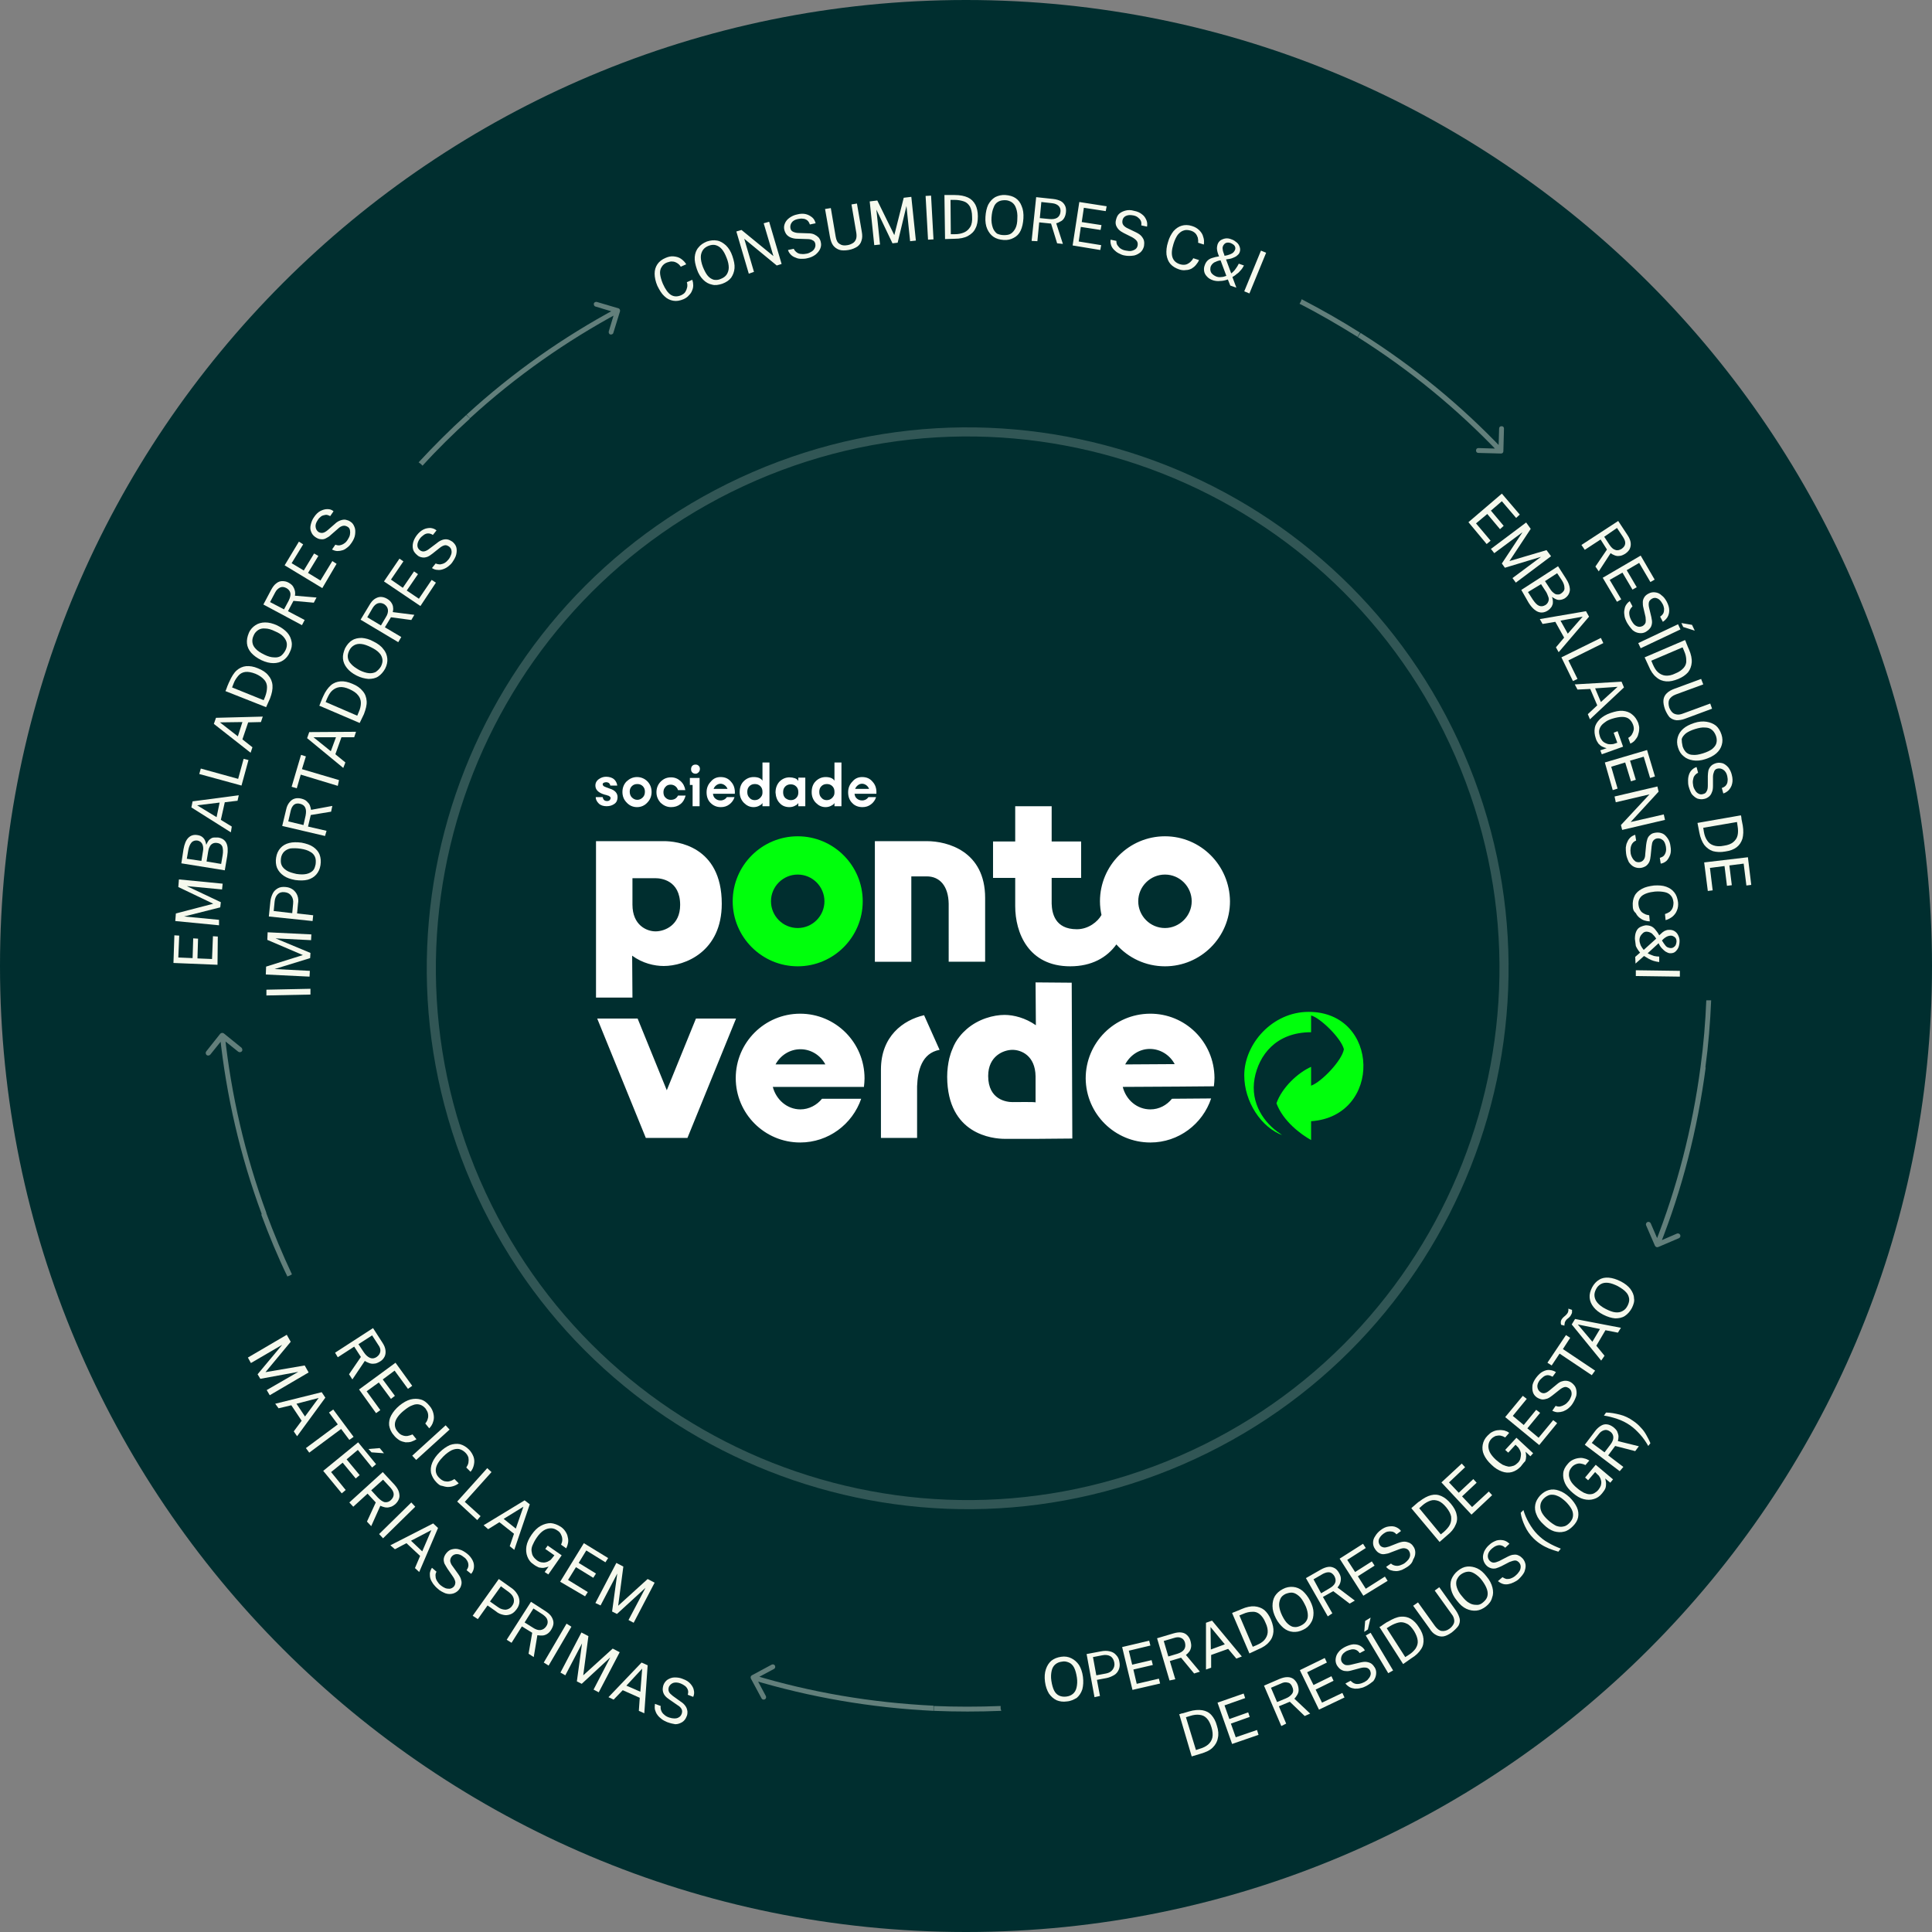 <?xml version="1.0" encoding="UTF-8"?> <svg xmlns="http://www.w3.org/2000/svg" xmlns:xlink="http://www.w3.org/1999/xlink" version="1.1" id="Layer_1" x="0px" y="0px" viewBox="0 0 636 636" style="enable-background:new 0 0 636 636;" xml:space="preserve"><rect x="0" y="0" width="636" height="636" fill="#808080" stroke="none"/> <style type="text/css"> .st0{fill:#002E2F;} .st1{fill:#F6F9ED;} .st2{opacity:0.4;fill:#F6F9ED;enable-background:new ;} .st3{opacity:0.2;fill:none;stroke:#F6F9ED;stroke-width:3;stroke-miterlimit:4;enable-background:new ;} .st4{fill:#FFFFFF;} .st5{fill:#00FF0C;} </style> <path class="st0" d="M318,0L318,0c175.6,0,318,142.4,318,318l0,0c0,175.6-142.4,318-318,318l0,0C142.4,636,0,493.6,0,318l0,0 C0,142.4,142.4,0,318,0z"></path> <path class="st1" d="M71.6,317.6L57.1,317l0.3-9.1l1.6,0.1l-0.3,7.2l4.7,0.2l0.2-6.5l1.6,0.1l-0.2,6.5l4.8,0.2l0.3-7.5l1.6,0.1 L71.6,317.6z"></path> <path class="st1" d="M72.1,304.6l-14.4-1.4l0.2-2.5l12.3-3.2l-11.5-5.5l0.2-2.5l14.4,1.4l-0.2,1.9l-11.6-1.1l11.2,5.3l-0.2,1.7 l-11.9,3l11.5,1.1L72.1,304.6z"></path> <path class="st1" d="M74,286.5l-14.3-2.3l0.7-4.6c0.3-1.7,0.8-3,1.6-3.8c0.8-0.8,1.8-1.1,3-0.9c0.8,0.1,1.4,0.4,1.9,0.9 c0.5,0.5,0.8,1.2,1,2.3c0.2-0.5,0.5-1,0.7-1.3c0.3-0.4,0.6-0.6,0.9-0.8c0.3-0.2,0.7-0.3,1.1-0.3c0.4,0,0.8,0,1.2,0 c1.3,0.2,2.2,0.8,2.7,1.8c0.5,1,0.6,2.4,0.3,4.3L74,286.5z M72.8,284.4l0.5-2.9c0.2-1.2,0.1-2.1-0.1-2.8c-0.3-0.7-0.9-1.1-1.7-1.2 c-0.6-0.1-1.1,0-1.5,0.2c-0.4,0.2-0.8,0.6-1,1.1c-0.3,0.5-0.4,1.1-0.5,1.7l-0.5,3.1L72.8,284.4z M66.3,283.4l0.5-3.1 c0.1-0.4,0.1-0.8,0.1-1.1c0-0.4-0.1-0.7-0.2-1.1c-0.1-0.3-0.3-0.6-0.6-0.9c-0.3-0.2-0.6-0.4-1.1-0.5c-0.8-0.1-1.5,0.1-2,0.7 c-0.5,0.6-0.8,1.4-1,2.4l-0.5,2.9L66.3,283.4z"></path> <path class="st1" d="M76,274l-13-8.2l0.4-2l15.2-2l-0.4,1.8l-4.2,0.5l-1.3,5.8l3.6,2.2L76,274z M71.3,269l1-4.8l-7.4,0.9L71.3,269z"></path> <path class="st1" d="M79.5,258.6l-13.9-3.8l0.5-1.8l12.3,3.4l1.8-6.6l1.6,0.4L79.5,258.6z"></path> <path class="st1" d="M82.5,247.8l-12.1-9.5l0.7-2l15.4-0.4l-0.6,1.8l-4.2,0.1l-1.9,5.6l3.3,2.6L82.5,247.8z M78.3,242.4l1.5-4.7 l-7.4,0.1L78.3,242.4z"></path> <path class="st1" d="M87.6,232.8l-13.4-5.3c0,0,0.1-0.2,0.2-0.4c0.1-0.2,0.2-0.5,0.3-0.8c0.1-0.3,0.2-0.6,0.4-1 c0.1-0.3,0.3-0.7,0.4-0.9c0.7-1.6,1.5-2.9,2.4-3.7c0.9-0.8,2-1.3,3.1-1.4c1.2-0.1,2.5,0.1,3.9,0.7c1.5,0.6,2.6,1.3,3.4,2.3 c0.8,0.9,1.3,2,1.4,3.3c0.1,1.3-0.2,2.7-0.8,4.3L87.6,232.8z M86.8,230.5l0.5-1.2c0.4-1.1,0.6-2.1,0.6-3.1c0-0.9-0.3-1.8-1-2.5 c-0.6-0.7-1.6-1.4-2.8-1.9c-1.3-0.5-2.4-0.7-3.3-0.6c-0.9,0.1-1.7,0.5-2.3,1.2c-0.6,0.7-1.2,1.5-1.6,2.6l-0.5,1.3L86.8,230.5z"></path> <path class="st1" d="M95.4,214.7c-0.5,1.2-1.3,2.1-2.2,2.7c-0.9,0.6-2,0.9-3.2,0.9c-1.2,0-2.5-0.3-4-1c-1.4-0.7-2.5-1.5-3.3-2.4 c-0.8-0.9-1.3-2-1.4-3.1c-0.1-1.1,0.1-2.2,0.6-3.4c0.5-1.2,1.3-2,2.2-2.6c0.9-0.6,2-0.9,3.2-0.9c1.2,0,2.5,0.3,4,1 c1.4,0.7,2.5,1.5,3.3,2.4c0.8,0.9,1.2,1.9,1.4,3C96.2,212.4,96,213.5,95.4,214.7z M94,214c0.4-0.8,0.5-1.6,0.4-2.3 c-0.1-0.7-0.5-1.4-1.1-2.1c-0.6-0.7-1.6-1.3-2.8-1.8c-1.2-0.6-2.3-0.9-3.2-0.9c-0.9-0.1-1.7,0.1-2.3,0.5c-0.6,0.4-1.2,1-1.5,1.8 c-0.4,0.8-0.5,1.6-0.4,2.3c0.1,0.8,0.5,1.5,1.1,2.1c0.6,0.7,1.6,1.3,2.8,1.9c1.2,0.6,2.3,0.9,3.2,0.9c0.9,0.1,1.7-0.1,2.3-0.5 C93.1,215.4,93.6,214.8,94,214z"></path> <path class="st1" d="M99.4,205.8L86.7,199l2.6-4.9c0.5-0.9,1-1.6,1.7-2.1c0.6-0.5,1.3-0.7,1.9-0.7c0.7,0,1.4,0.1,2.1,0.5 c0.7,0.4,1.2,0.8,1.5,1.3c0.3,0.5,0.5,1,0.6,1.5c0.1,0.5,0.1,1,0,1.5l7.1,0.6l-0.9,1.7l-6.7-0.6l-1.8,3.4l5.5,2.9L99.4,205.8z M93.5,200.6l1.5-2.8c0.5-1,0.7-1.8,0.6-2.5c-0.1-0.7-0.6-1.3-1.3-1.7c-0.8-0.4-1.4-0.5-2.1-0.2c-0.6,0.3-1.2,0.8-1.6,1.6l-1.7,3.2 L93.5,200.6z"></path> <path class="st1" d="M106.1,193.6l-12.4-7.5l4.7-7.8l1.4,0.9l-3.8,6.2l4,2.4l3.4-5.6l1.4,0.8l-3.4,5.6l4.1,2.5l3.9-6.4l1.4,0.9 L106.1,193.6z"></path> <path class="st1" d="M115.8,178.6c-0.4,0.6-0.8,1.1-1.3,1.5c-0.5,0.4-1,0.8-1.6,1c-0.6,0.2-1.2,0.3-1.8,0.3c-0.6,0-1.2-0.2-1.8-0.5 l1.1-1.6c0.5,0.2,1,0.3,1.5,0.2c0.5-0.1,1-0.3,1.4-0.6c0.5-0.3,0.9-0.8,1.2-1.3c0.3-0.5,0.6-1,0.7-1.6c0.1-0.5,0.1-1,0-1.5 c-0.1-0.5-0.4-0.9-0.8-1.1c-0.5-0.3-1-0.4-1.5-0.3c-0.5,0.1-1.1,0.4-1.7,1l-2.3,2c-0.5,0.5-1,0.8-1.6,1.1c-0.5,0.3-1.1,0.4-1.7,0.3 c-0.6,0-1.2-0.3-1.8-0.7c-0.7-0.5-1.1-1-1.4-1.8c-0.3-0.7-0.3-1.5-0.1-2.3c0.2-0.8,0.5-1.7,1.1-2.5c0.6-0.9,1.3-1.6,2.1-2 c0.8-0.4,1.5-0.6,2.3-0.6c0.8,0,1.4,0.2,2,0.7l-1.1,1.6c-0.6-0.3-1.1-0.5-1.6-0.4c-0.5,0.1-1,0.2-1.4,0.5c-0.4,0.3-0.8,0.7-1.1,1.2 c-0.6,0.9-0.8,1.6-0.7,2.3c0.1,0.7,0.4,1.2,0.9,1.6c0.5,0.3,1,0.4,1.5,0.3c0.5-0.1,1-0.4,1.6-0.9l2.3-2c0.6-0.6,1.3-1,1.9-1.2 c0.6-0.2,1.2-0.3,1.7-0.2c0.5,0.1,1.1,0.3,1.5,0.6c0.7,0.4,1.1,1,1.4,1.8c0.3,0.7,0.3,1.5,0.2,2.4 C116.8,176.8,116.4,177.7,115.8,178.6z"></path> <path class="st1" d="M102.2,327.4l-14.5,0.3l0-1.9l14.5-0.3L102.2,327.4z"></path> <path class="st1" d="M101.9,321.5l-14.4-0.7l0.1-2.6l12.1-3.8l-11.7-5l0.1-2.5l14.4,0.7l-0.1,1.9l-11.7-0.6l11.5,4.8l-0.1,1.7 L90.4,319l11.6,0.6L101.9,321.5z"></path> <path class="st1" d="M102.9,303.2l-14.4-1.5l0.5-4.9c0.1-1,0.4-1.9,0.8-2.7c0.4-0.8,1-1.3,1.7-1.7c0.7-0.4,1.6-0.5,2.6-0.4 c1,0.1,1.7,0.4,2.4,0.9c0.6,0.5,1.1,1.1,1.4,1.9c0.3,0.8,0.4,1.7,0.2,2.7l-0.3,3.2l5.3,0.6L102.9,303.2z M96.2,300.6l0.3-3.2 c0.1-1-0.1-1.8-0.6-2.5c-0.5-0.7-1.2-1.1-2.2-1.2c-1-0.1-1.7,0.1-2.3,0.7c-0.6,0.6-0.9,1.4-1,2.4l-0.3,3.1L96.2,300.6z"></path> <path class="st1" d="M105.5,284.8c-0.2,1.3-0.7,2.3-1.4,3.1c-0.7,0.8-1.7,1.4-2.8,1.7c-1.2,0.3-2.5,0.3-4.1,0.1 c-1.6-0.3-2.8-0.7-3.8-1.4c-1-0.7-1.7-1.5-2.2-2.6c-0.4-1-0.5-2.2-0.3-3.4c0.2-1.3,0.7-2.3,1.4-3.1c0.7-0.8,1.7-1.4,2.9-1.7 c1.2-0.3,2.5-0.3,4.1-0.1c1.5,0.3,2.8,0.7,3.8,1.4c1,0.7,1.7,1.5,2.1,2.5C105.6,282.4,105.7,283.5,105.5,284.8z M103.9,284.5 c0.1-0.9,0.1-1.7-0.2-2.4c-0.3-0.7-0.8-1.3-1.6-1.7c-0.8-0.5-1.8-0.8-3.1-1c-1.3-0.2-2.4-0.2-3.4-0.1c-0.9,0.2-1.6,0.6-2.1,1.1 c-0.5,0.5-0.9,1.3-1,2.1c-0.1,0.9-0.1,1.6,0.2,2.3c0.3,0.7,0.9,1.3,1.7,1.8s1.9,0.8,3.2,1.1c1.3,0.2,2.4,0.2,3.3,0 c0.9-0.2,1.6-0.6,2.1-1.1S103.7,285.4,103.9,284.5z"></path> <path class="st1" d="M107,275.2l-14.1-3.3l1.3-5.4c0.2-1,0.6-1.8,1.1-2.4c0.5-0.6,1-1,1.7-1.2c0.6-0.2,1.4-0.2,2.2,0 c0.8,0.2,1.4,0.5,1.8,0.9c0.4,0.4,0.8,0.8,1,1.3c0.2,0.5,0.3,1,0.4,1.5l7-1.3l-0.4,1.9l-6.7,1.1l-0.9,3.8l6.1,1.4L107,275.2z M99.9,271.6l0.7-3.1c0.2-1.1,0.2-1.9-0.1-2.6c-0.3-0.7-0.9-1.1-1.7-1.3c-0.8-0.2-1.5-0.1-2,0.3c-0.5,0.4-0.9,1.1-1.1,2l-0.8,3.5 L99.9,271.6z"></path> <path class="st1" d="M111.2,258.7L99,255l-1.3,4.5L96,259l3.1-10.5l1.6,0.5l-1.3,4.2l12.2,3.6L111.2,258.7z"></path> <path class="st1" d="M113,252.8l-11.9-9.8l0.7-2l15.4-0.1l-0.6,1.8l-4.2,0l-2,5.6l3.3,2.7L113,252.8z M108.9,247.3l1.7-4.6l-7.4,0 L108.9,247.3z"></path> <path class="st1" d="M118.4,238l-13.3-5.7c0,0,0.1-0.2,0.2-0.4c0.1-0.2,0.2-0.5,0.3-0.8c0.1-0.3,0.3-0.6,0.4-1 c0.1-0.3,0.3-0.6,0.4-0.9c0.7-1.6,1.6-2.8,2.5-3.6c0.9-0.8,2-1.2,3.2-1.3c1.2-0.1,2.5,0.2,3.9,0.8c1.5,0.6,2.6,1.4,3.4,2.4 c0.8,0.9,1.2,2,1.3,3.3c0.1,1.3-0.3,2.7-0.9,4.3L118.4,238z M117.6,235.6l0.5-1.2c0.5-1.1,0.7-2.1,0.7-3c0-0.9-0.3-1.8-0.9-2.5 c-0.6-0.8-1.5-1.4-2.8-2c-1.3-0.6-2.4-0.8-3.3-0.7c-0.9,0.1-1.7,0.5-2.4,1.1c-0.7,0.6-1.2,1.5-1.7,2.6l-0.5,1.2L117.6,235.6z"></path> <path class="st1" d="M126.8,220.1c-0.6,1.1-1.4,2-2.3,2.6c-0.9,0.6-2,0.8-3.2,0.8c-1.2-0.1-2.5-0.4-3.9-1.1 c-1.4-0.7-2.5-1.6-3.2-2.5c-0.8-1-1.2-2-1.3-3.1c-0.1-1.1,0.2-2.2,0.7-3.4c0.6-1.1,1.3-2,2.3-2.6c0.9-0.6,2-0.8,3.2-0.8 c1.2,0.1,2.5,0.4,3.9,1.2c1.4,0.7,2.5,1.5,3.2,2.5c0.8,0.9,1.2,2,1.3,3.1C127.6,217.8,127.4,218.9,126.8,220.1z M125.4,219.4 c0.4-0.8,0.6-1.6,0.5-2.3c-0.1-0.7-0.4-1.5-1-2.1c-0.6-0.7-1.5-1.3-2.7-1.9c-1.2-0.6-2.3-1-3.2-1.1c-0.9-0.1-1.7,0-2.4,0.4 c-0.7,0.4-1.2,0.9-1.6,1.7c-0.4,0.8-0.6,1.6-0.5,2.3c0.1,0.8,0.4,1.5,1.1,2.2c0.6,0.7,1.5,1.3,2.7,2c1.2,0.6,2.2,0.9,3.1,1 c0.9,0.1,1.7-0.1,2.3-0.4C124.4,220.7,125,220.1,125.4,219.4z"></path> <path class="st1" d="M131.1,211.4l-12.4-7.4l2.9-4.8c0.5-0.9,1.1-1.6,1.7-2c0.6-0.4,1.3-0.7,2-0.7c0.7,0,1.4,0.2,2.1,0.6 c0.7,0.4,1.2,0.9,1.5,1.4c0.3,0.5,0.5,1,0.5,1.5c0.1,0.5,0,1-0.1,1.5l7.1,0.9l-1,1.7l-6.7-0.9l-2,3.3l5.4,3.2L131.1,211.4z M125.4,205.9l1.6-2.7c0.6-0.9,0.8-1.8,0.7-2.5c-0.1-0.7-0.5-1.3-1.2-1.8c-0.7-0.4-1.4-0.5-2.1-0.3c-0.6,0.2-1.2,0.7-1.7,1.5 l-1.8,3.1L125.4,205.9z"></path> <path class="st1" d="M138.4,199.5l-12-8.1l5.1-7.5l1.3,0.9l-4.1,6l3.9,2.7l3.7-5.4l1.3,0.9l-3.7,5.4l4,2.7l4.2-6.2l1.4,0.9 L138.4,199.5z"></path> <path class="st1" d="M148.9,185.1c-0.4,0.6-0.9,1-1.4,1.4c-0.5,0.4-1.1,0.7-1.7,0.9c-0.6,0.2-1.2,0.3-1.8,0.2 c-0.6,0-1.2-0.2-1.8-0.6l1.2-1.5c0.5,0.2,1,0.3,1.5,0.3c0.5-0.1,1-0.2,1.5-0.5c0.5-0.3,0.9-0.7,1.3-1.2c0.4-0.5,0.6-1,0.8-1.5 c0.2-0.5,0.2-1,0.1-1.5c-0.1-0.5-0.4-0.9-0.8-1.2c-0.5-0.3-0.9-0.5-1.4-0.4c-0.5,0.1-1.1,0.4-1.7,0.9l-2.4,1.9 c-0.5,0.4-1.1,0.8-1.6,1c-0.6,0.2-1.1,0.3-1.7,0.2c-0.6-0.1-1.2-0.3-1.7-0.8c-0.6-0.5-1.1-1.1-1.3-1.8c-0.2-0.7-0.2-1.5,0-2.3 c0.2-0.8,0.6-1.6,1.2-2.4c0.7-0.9,1.4-1.5,2.2-1.9c0.8-0.4,1.6-0.5,2.3-0.5c0.8,0.1,1.4,0.3,2,0.8l-1.2,1.5 c-0.6-0.4-1.1-0.5-1.6-0.5c-0.5,0-1,0.2-1.4,0.5c-0.4,0.3-0.8,0.6-1.2,1.1c-0.6,0.8-0.9,1.6-0.9,2.3c0,0.7,0.3,1.2,0.8,1.6 c0.5,0.4,1,0.5,1.5,0.4c0.5-0.1,1.1-0.4,1.7-0.9l2.4-1.8c0.7-0.6,1.3-0.9,1.9-1.1c0.6-0.2,1.2-0.2,1.7-0.1c0.5,0.1,1,0.4,1.5,0.7 c0.6,0.5,1.1,1.1,1.3,1.8c0.2,0.7,0.2,1.5,0,2.4C150,183.4,149.5,184.2,148.9,185.1z"></path> <path class="st1" d="M110.3,445.3l12.5-8.1l3.1,4.8c0.6,0.9,0.9,1.7,1,2.5c0.1,0.8,0,1.5-0.3,2.1c-0.3,0.6-0.8,1.2-1.5,1.6 c-0.7,0.4-1.3,0.7-1.9,0.7c-0.6,0.1-1.2,0-1.7-0.2c-0.5-0.2-1-0.4-1.4-0.7l-4.1,6.1l-1.1-1.7l3.9-5.7l-2.2-3.4l-5.4,3.5L110.3,445.3 z M118,442.5l1.8,2.7c0.6,0.9,1.3,1.5,2,1.8c0.7,0.3,1.5,0.2,2.2-0.3c0.7-0.5,1.1-1.1,1.2-1.8c0.1-0.7-0.1-1.4-0.7-2.2l-2-3.1 L118,442.5z"></path> <path class="st1" d="M118.2,457.4l12-8.8l5.5,7.6l-1.4,1l-4.4-6l-3.9,2.9l4,5.4l-1.3,1l-4-5.4l-4,2.9l4.5,6.2l-1.4,1L118.2,457.4z"></path> <path class="st1" d="M129.6,472.4c-0.9-1-1.3-2.1-1.5-3.2c-0.1-1.1,0.1-2.2,0.7-3.3c0.6-1.1,1.5-2.2,2.7-3.2c1.2-1,2.5-1.7,3.6-2 c1.2-0.3,2.3-0.3,3.4,0c1.1,0.3,2,1,2.9,2.1c0.7,0.8,1.1,1.7,1.3,2.6c0.2,0.9,0.2,1.8-0.1,2.6c-0.2,0.8-0.7,1.6-1.3,2.2l-1.3-1.6 c0.4-0.5,0.7-1,0.8-1.5c0.2-0.5,0.2-1.1,0.1-1.7c-0.1-0.6-0.4-1.1-0.8-1.7c-0.6-0.7-1.2-1.1-1.9-1.3c-0.7-0.2-1.5-0.2-2.4,0.2 c-0.9,0.3-1.8,0.9-2.9,1.8c-1.6,1.3-2.5,2.6-2.8,3.7c-0.3,1.2,0,2.3,0.9,3.3c0.4,0.5,0.9,0.9,1.5,1.1c0.5,0.2,1.1,0.3,1.7,0.2 c0.6-0.1,1.1-0.3,1.6-0.5l1.3,1.6c-0.5,0.3-1.1,0.6-1.7,0.8c-0.6,0.2-1.2,0.2-1.9,0.2c-0.6-0.1-1.3-0.3-1.9-0.6 C130.7,473.6,130.1,473.1,129.6,472.4z"></path> <path class="st1" d="M135.7,479.2l11-10l1.3,1.4l-11,10L135.7,479.2z"></path> <path class="st1" d="M143.7,488c-0.9-0.9-1.5-2-1.8-3.1c-0.2-1.1-0.1-2.2,0.4-3.4c0.5-1.2,1.3-2.3,2.4-3.4c1.1-1.1,2.3-1.9,3.4-2.4 c1.1-0.4,2.3-0.5,3.3-0.3c1.1,0.3,2.1,0.9,3,1.8c0.7,0.7,1.2,1.6,1.5,2.4c0.3,0.9,0.3,1.7,0.1,2.6c-0.2,0.9-0.5,1.6-1.1,2.3 l-1.4-1.4c0.3-0.5,0.6-1,0.7-1.6c0.1-0.6,0.1-1.1,0-1.7c-0.2-0.6-0.5-1.1-1-1.6c-0.6-0.6-1.3-1-2.1-1.2c-0.7-0.1-1.5,0-2.4,0.4 c-0.8,0.4-1.8,1.1-2.7,2c-1.5,1.5-2.3,2.8-2.5,4c-0.2,1.2,0.2,2.3,1.2,3.2c0.5,0.5,1,0.8,1.6,1c0.6,0.1,1.1,0.2,1.7,0 c0.6-0.1,1.1-0.4,1.6-0.7l1.4,1.4c-0.5,0.4-1.1,0.7-1.7,0.9c-0.6,0.2-1.2,0.3-1.9,0.3c-0.6,0-1.3-0.2-2-0.4 C144.9,489.1,144.3,488.6,143.7,488z"></path> <path class="st1" d="M150.5,494.3l9.9-11l1.4,1.3l-8.8,9.8l5.2,4.7l-1.1,1.3L150.5,494.3z"></path> <path class="st1" d="M159.2,502.1l13.5-8.2l1.7,1.3l-5.1,15l-1.5-1.2l1.4-4.1l-4.8-3.8l-3.7,2.3L159.2,502.1z M165.8,500l4,3.2 l2.5-7.2L165.8,500z"></path> <path class="st1" d="M175.8,515.1c-1.1-0.7-1.8-1.6-2.2-2.7c-0.4-1-0.5-2.2-0.3-3.4c0.2-1.2,0.8-2.5,1.7-3.8c0.9-1.3,1.9-2.3,3-2.9 c1.1-0.6,2.2-0.9,3.3-0.9c1.1,0.1,2.2,0.5,3.3,1.2c0.6,0.4,1.1,0.9,1.5,1.5c0.4,0.6,0.7,1.2,0.8,1.9c0.2,0.7,0.2,1.3,0.1,1.9 c-0.1,0.6-0.3,1.2-0.6,1.8l-1.7-1.2c0.2-0.5,0.4-1,0.4-1.6c0-0.6-0.1-1.1-0.4-1.7c-0.2-0.5-0.6-1-1.1-1.3c-0.7-0.5-1.4-0.8-2.2-0.8 c-0.8,0-1.6,0.2-2.4,0.7c-0.8,0.5-1.6,1.3-2.4,2.5c-0.6,0.9-1,1.7-1.3,2.4c-0.3,0.7-0.4,1.4-0.3,2c0.1,0.6,0.2,1.2,0.5,1.6 c0.3,0.5,0.7,0.9,1.2,1.3c0.5,0.4,1,0.6,1.5,0.7c0.5,0.1,1,0.1,1.4,0c0.5-0.1,0.9-0.3,1.2-0.5c0.4-0.2,0.7-0.5,0.9-0.8l0.8-1l-3-2.1 l0.8-1.1l4.6,3.2l-4.4,6.3l-1.2-0.8l1.3-1.8c-0.5,0.2-1,0.3-1.5,0.4c-0.5,0.1-1.1,0-1.7-0.1C177.1,515.8,176.4,515.6,175.8,515.1z"></path> <path class="st1" d="M184.4,520.7l7.8-12.7l8,4.9l-0.9,1.4l-6.3-3.9l-2.5,4.1l5.7,3.5l-0.9,1.4l-5.7-3.5l-2.6,4.2l6.5,4l-0.9,1.4 L184.4,520.7z"></path> <path class="st1" d="M196,527.7l6.9-13.2l2.3,1.2l-1.7,12.9l9.7-8.8l2.3,1.2l-6.9,13.2l-1.7-0.9l5.6-10.6l-9.4,8.6l-1.6-0.8 l1.7-12.5l-5.5,10.5L196,527.7z"></path> <path class="st1" d="M81.6,446.9l12.8-7.5l1.3,2.3l-8.3,10l12.9-2.2l1.3,2.3l-12.8,7.5l-1-1.7l10.4-6l-12.5,2.3l-0.9-1.5l8.1-9.7 l-10.3,6L81.6,446.9z"></path> <path class="st1" d="M90.6,462.1l15.3-3.8l1.2,1.8l-9.3,12.7l-1.1-1.6l2.6-3.5l-3.4-5.1l-4.2,1L90.6,462.1z M97.6,462.1l2.8,4.2 l4.5-6.1L97.6,462.1z"></path> <path class="st1" d="M100.7,476.7l10.5-7.8l-2.9-3.9l1.4-1l6.7,9l-1.4,1l-2.7-3.6l-10.5,7.8L100.7,476.7z"></path> <path class="st1" d="M106.4,484.2l11.5-9.4l5.9,7.2l-1.3,1.1l-4.7-5.8l-3.7,3.1l4.3,5.2l-1.3,1.1l-4.3-5.2l-3.8,3.1l4.8,5.9 l-1.3,1.1L106.4,484.2z M121.3,477l3.7-0.3l1.4,1.7l-4.1-0.3L121.3,477z"></path> <path class="st1" d="M115,494.6l11-10l3.9,4.2c0.7,0.8,1.2,1.6,1.4,2.3c0.2,0.7,0.3,1.5,0.1,2.1c-0.2,0.7-0.6,1.3-1.2,1.9 c-0.6,0.5-1.2,0.9-1.8,1c-0.6,0.2-1.1,0.2-1.7,0.1c-0.5-0.1-1-0.3-1.5-0.5l-3,6.7l-1.4-1.5l2.9-6.3l-2.7-2.9l-4.7,4.3L115,494.6z M122.2,490.6l2.2,2.4c0.8,0.8,1.5,1.3,2.2,1.5c0.8,0.1,1.5-0.1,2.1-0.7c0.6-0.6,0.9-1.2,0.9-1.9c0-0.7-0.4-1.4-1-2.1l-2.5-2.7 L122.2,490.6z"></path> <path class="st1" d="M124.8,505l10.6-10.4l1.3,1.4l-10.6,10.4L124.8,505z"></path> <path class="st1" d="M128.5,508.7l14.1-7.2l1.6,1.5l-6.2,14.5l-1.4-1.3l1.7-4l-4.5-4.2l-3.8,2L128.5,508.7z M135.3,507.2l3.7,3.5 l3-7L135.3,507.2z"></path> <path class="st1" d="M144,522.9c-0.6-0.5-1-1-1.4-1.5c-0.4-0.6-0.7-1.1-0.9-1.7c-0.2-0.6-0.2-1.2-0.2-1.8c0.1-0.6,0.3-1.2,0.7-1.8 l1.5,1.3c-0.3,0.5-0.4,1-0.3,1.6c0,0.5,0.2,1,0.5,1.5c0.3,0.5,0.7,1,1.2,1.4c0.5,0.4,1,0.7,1.5,0.9c0.5,0.2,1.1,0.2,1.5,0.2 c0.5-0.1,0.9-0.3,1.3-0.7c0.4-0.5,0.5-0.9,0.5-1.5c-0.1-0.5-0.3-1.1-0.8-1.8l-1.8-2.6c-0.4-0.6-0.7-1.2-1-1.7 c-0.2-0.6-0.3-1.2-0.2-1.7c0.1-0.6,0.4-1.2,0.9-1.8c0.5-0.6,1.2-1.1,1.9-1.2c0.8-0.2,1.6-0.2,2.4,0.1c0.8,0.2,1.6,0.7,2.4,1.3 c0.9,0.7,1.5,1.5,1.9,2.3c0.4,0.8,0.5,1.6,0.4,2.4c-0.1,0.8-0.4,1.4-0.9,2l-1.5-1.2c0.4-0.6,0.6-1.1,0.6-1.6c0-0.5-0.1-1-0.4-1.5 c-0.3-0.5-0.6-0.9-1.1-1.2c-0.8-0.7-1.6-1-2.3-1c-0.7,0-1.3,0.3-1.7,0.8c-0.4,0.5-0.5,1-0.5,1.5c0.1,0.5,0.3,1.1,0.8,1.7l1.8,2.5 c0.5,0.7,0.9,1.4,1,2c0.2,0.6,0.2,1.2,0,1.8c-0.1,0.5-0.4,1-0.8,1.5c-0.5,0.6-1.2,1-1.9,1.2c-0.8,0.2-1.6,0.2-2.5-0.1 C145.7,524.1,144.8,523.7,144,522.9z"></path> <path class="st1" d="M155.6,531.9l8.6-12.1l4.1,2.9c0.9,0.6,1.5,1.3,2,2.1c0.5,0.8,0.7,1.6,0.7,2.4c0,0.8-0.3,1.7-0.9,2.5 c-0.6,0.8-1.2,1.4-2,1.7c-0.8,0.3-1.6,0.4-2.4,0.2c-0.9-0.2-1.7-0.5-2.5-1.2l-2.7-1.9l-3.2,4.5L155.6,531.9z M161.3,527.2l2.7,1.9 c0.8,0.6,1.7,0.8,2.5,0.8c0.8-0.1,1.6-0.5,2.1-1.3c0.6-0.8,0.7-1.6,0.5-2.4c-0.2-0.8-0.8-1.5-1.6-2.1l-2.6-1.9L161.3,527.2z"></path> <path class="st1" d="M166.8,539.8l8-12.5l4.8,3.1c0.9,0.6,1.6,1.2,2,1.9c0.4,0.7,0.6,1.3,0.6,2c0,0.7-0.3,1.4-0.7,2.1 c-0.4,0.7-0.9,1.2-1.4,1.5c-0.5,0.3-1.1,0.5-1.6,0.5c-0.5,0-1.1,0-1.6-0.1l-1.2,7.2l-1.7-1.1l1.2-6.9l-3.4-2.1l-3.4,5.4L166.8,539.8 z M172.7,534.1l2.7,1.7c0.9,0.6,1.8,0.9,2.5,0.8c0.8-0.1,1.4-0.5,1.9-1.2c0.5-0.7,0.6-1.4,0.4-2.1c-0.2-0.7-0.7-1.2-1.5-1.8l-3.1-2 L172.7,534.1z"></path> <path class="st1" d="M179,547.3l7.5-12.8l1.6,1l-7.5,12.8L179,547.3z"></path> <path class="st1" d="M184.5,550.6l6.9-13.2l2.3,1.2l-1.7,12.9l9.7-8.8l2.3,1.2l-6.9,13.2l-1.7-0.9l5.5-10.6l-9.4,8.7l-1.6-0.8 l1.7-12.5l-5.5,10.5L184.5,550.6z"></path> <path class="st1" d="M200.3,558.7l10.9-11.4l2,0.9l-1.1,15.8l-1.8-0.8l0.3-4.3l-5.6-2.5l-3,3.1L200.3,558.7z M206.2,554.9l4.6,2 l0.6-7.6L206.2,554.9z"></path> <path class="st1" d="M219.6,566.9c-0.7-0.3-1.3-0.6-1.8-1c-0.5-0.4-1-0.8-1.4-1.4c-0.4-0.5-0.6-1.1-0.8-1.7c-0.1-0.6-0.1-1.2,0-1.9 l1.9,0.7c-0.1,0.6,0,1.1,0.2,1.6c0.2,0.5,0.5,0.9,1,1.3c0.4,0.4,1,0.7,1.6,0.9c0.6,0.2,1.2,0.3,1.7,0.3c0.6,0,1.1-0.1,1.5-0.4 c0.4-0.2,0.7-0.6,0.9-1.1c0.2-0.6,0.2-1.1,0-1.5c-0.2-0.5-0.7-1-1.4-1.4l-2.6-1.8c-0.6-0.4-1.1-0.8-1.5-1.3c-0.4-0.5-0.6-1-0.7-1.6 c-0.1-0.6,0-1.2,0.2-1.9c0.3-0.8,0.8-1.4,1.4-1.8c0.7-0.4,1.4-0.7,2.3-0.7c0.9,0,1.8,0.1,2.7,0.5c1.1,0.4,1.9,0.9,2.5,1.6 c0.6,0.7,1,1.4,1.1,2.1c0.2,0.8,0.1,1.5-0.2,2.2l-1.8-0.7c0.2-0.7,0.2-1.2,0-1.7c-0.2-0.5-0.5-0.9-0.9-1.2c-0.4-0.3-0.9-0.6-1.4-0.8 c-1-0.4-1.8-0.4-2.5-0.2c-0.7,0.3-1.1,0.7-1.4,1.3c-0.2,0.6-0.2,1.1,0,1.6c0.2,0.5,0.7,0.9,1.3,1.4l2.5,1.8c0.8,0.5,1.3,1,1.7,1.6 c0.4,0.6,0.5,1.1,0.6,1.7c0,0.6,0,1.1-0.3,1.7c-0.3,0.8-0.8,1.4-1.4,1.8c-0.7,0.4-1.4,0.7-2.3,0.7 C221.6,567.5,220.7,567.3,219.6,566.9z"></path> <path class="st2" d="M204.1,102.5c0.1-0.4-0.1-0.9-0.5-1l-7.1-2.1c-0.4-0.1-0.9,0.1-1,0.5c-0.1,0.4,0.1,0.9,0.5,1l6.3,1.9l-1.9,6.3 c-0.1,0.4,0.1,0.9,0.5,1c0.4,0.1,0.9-0.1,1-0.5L204.1,102.5z M154.1,137.1l0.6,0.6c15.2-13.9,31.7-25.4,49.1-34.8l-0.4-0.7l-0.4-0.7 c-17.5,9.4-34.1,21-49.4,35L154.1,137.1z M138.5,152.7l0.6,0.6c4.9-5.4,10.1-10.5,15.6-15.5l-0.6-0.6l-0.6-0.6 c-5.5,5-10.7,10.2-15.7,15.6L138.5,152.7z"></path> <path class="st2" d="M494.1,149.3c0.5,0,0.8-0.3,0.8-0.8l0.2-7.4c0-0.5-0.3-0.8-0.8-0.8c-0.5,0-0.8,0.3-0.8,0.8l-0.2,6.6l-6.6-0.2 c-0.5,0-0.8,0.3-0.8,0.8c0,0.5,0.3,0.8,0.8,0.8L494.1,149.3z M447.4,110.3L447,111c17.4,11,32.9,23.8,46.5,38.1l0.6-0.6l0.6-0.6 c-13.7-14.4-29.3-27.3-46.8-38.3L447.4,110.3z M428.2,99.3l-0.4,0.7c6.5,3.3,12.8,7,19.1,10.9l0.4-0.7l0.4-0.7 c-6.3-4-12.7-7.6-19.2-11L428.2,99.3z"></path> <path class="st2" d="M544.8,410.1c0.2,0.4,0.7,0.6,1.1,0.4l6.8-2.9c0.4-0.2,0.6-0.7,0.4-1.1c-0.2-0.4-0.7-0.6-1.1-0.4l-6,2.6l-2.6-6 c-0.2-0.4-0.7-0.6-1.1-0.4c-0.4,0.2-0.6,0.7-0.4,1.1L544.8,410.1z M560.6,351.3l-0.8-0.1c-2.7,20.4-7.8,39.9-15,58.2l0.8,0.3 l0.8,0.3c7.3-18.4,12.4-38.1,15.1-58.6L560.6,351.3z M562.5,329.3l-0.8,0c-0.3,7.3-0.9,14.6-1.9,21.9l0.8,0.1l0.8,0.1 c1-7.4,1.6-14.8,1.9-22.1L562.5,329.3z"></path> <path class="st2" d="M247.5,551.5c-0.4,0.2-0.5,0.7-0.3,1.1l3.5,6.5c0.2,0.4,0.7,0.5,1.1,0.3c0.4-0.2,0.5-0.7,0.3-1.1l-3.1-5.8 l5.8-3.1c0.4-0.2,0.5-0.7,0.3-1.1c-0.2-0.4-0.7-0.5-1.1-0.3L247.5,551.5z M307.3,562.3l0-0.8c-20.6-1-40.4-4.4-59.3-10.1l-0.2,0.8 l-0.2,0.8c19,5.7,39,9.2,59.7,10.2L307.3,562.3z M329.4,562.4l0-0.8c-7.3,0.3-14.6,0.3-22,0l0,0.8l0,0.8c7.5,0.3,14.8,0.3,22.2,0 L329.4,562.4z"></path> <path class="st2" d="M73.7,340.2c-0.4-0.3-0.9-0.2-1.2,0.1l-4.6,5.8c-0.3,0.4-0.2,0.9,0.1,1.2c0.4,0.3,0.9,0.2,1.2-0.1l4.1-5.1 l5.1,4.1c0.4,0.3,0.9,0.2,1.2-0.1s0.2-0.9-0.1-1.2L73.7,340.2z M86.9,399.6l0.8-0.3c-7.1-19.3-11.6-39-13.7-58.6l-0.8,0.1l-0.8,0.1 c2.1,19.7,6.6,39.5,13.8,58.9L86.9,399.6z M95.4,419.9l0.7-0.4c-3.1-6.6-5.9-13.3-8.5-20.3l-0.8,0.3l-0.8,0.3 c2.6,7,5.4,13.8,8.6,20.4L95.4,419.9z"></path> <path class="st3" d="M248.3,156.8L248.3,156.8c-89.4,38.8-130.5,142.7-91.7,232.2l0,0c38.8,89.4,142.7,130.5,232.2,91.7l0,0 c89.4-38.8,130.5-142.7,91.7-232.2l0,0C441.7,159.1,337.8,118,248.3,156.8z"></path> <path class="st1" d="M351.2,560.1c-1.3,0.2-2.4,0-3.4-0.4c-1-0.5-1.8-1.2-2.5-2.2c-0.6-1-1.1-2.3-1.3-3.9c-0.2-1.6-0.1-2.9,0.3-4.1 c0.4-1.2,1-2.1,1.8-2.8c0.9-0.7,1.9-1.1,3.2-1.3c1.3-0.2,2.4,0,3.4,0.5c1,0.5,1.8,1.2,2.5,2.2c0.6,1,1.1,2.3,1.3,3.9 c0.2,1.6,0.1,2.9-0.2,4.1c-0.4,1.2-1,2.1-1.8,2.8C353.5,559.5,352.5,560,351.2,560.1z M351,558.5c0.9-0.1,1.6-0.4,2.2-0.9 c0.6-0.5,1-1.2,1.2-2.1c0.2-0.9,0.3-2,0.1-3.3c-0.2-1.3-0.5-2.4-0.9-3.2c-0.4-0.8-1-1.4-1.7-1.7c-0.7-0.3-1.5-0.5-2.3-0.3 c-0.9,0.1-1.6,0.4-2.2,0.9c-0.6,0.5-1,1.2-1.2,2.1c-0.2,0.9-0.3,2-0.1,3.3c0.2,1.3,0.5,2.4,0.9,3.2c0.4,0.8,1,1.4,1.7,1.7 C349.4,558.5,350.1,558.6,351,558.5z M360.3,558.7l-2.6-14.2l4.8-0.9c1-0.2,2-0.2,2.8,0c0.9,0.2,1.6,0.6,2.1,1.2 c0.6,0.6,1,1.4,1.1,2.3c0.2,0.9,0.1,1.8-0.2,2.5c-0.3,0.7-0.8,1.4-1.5,1.8s-1.5,0.8-2.5,1l-3.2,0.6l1,5.3L360.3,558.7z M360.9,551.5 l3.2-0.6c1-0.2,1.7-0.6,2.2-1.3c0.5-0.7,0.7-1.5,0.5-2.4c-0.2-0.9-0.6-1.6-1.3-2c-0.7-0.4-1.6-0.5-2.6-0.3l-3.1,0.6L360.9,551.5z M372.8,556.3l-3.4-14.1l8.9-2.1l0.4,1.6l-7.1,1.7l1.1,4.6l6.4-1.5l0.4,1.6l-6.4,1.5l1.1,4.7l7.3-1.7l0.4,1.6L372.8,556.3z M385,553.2l-4.1-13.9l5.4-1.6c1-0.3,1.9-0.4,2.6-0.3c0.8,0.1,1.4,0.4,1.9,0.9c0.5,0.5,0.9,1.1,1.1,1.9c0.2,0.8,0.3,1.4,0.2,2 c-0.1,0.6-0.3,1.1-0.6,1.5c-0.3,0.4-0.7,0.8-1.1,1.1l4.6,5.5l-1.9,0.6l-4.3-5.2l-3.7,1.1l1.8,6L385,553.2z M384.6,545.3l3-0.9 c1-0.3,1.8-0.8,2.2-1.4c0.4-0.6,0.5-1.3,0.3-2.2c-0.2-0.8-0.7-1.4-1.3-1.6c-0.6-0.3-1.4-0.3-2.3,0l-3.4,1L384.6,545.3z M397,549.6 l0-15.4l2-0.7l9.8,11.8L407,546l-2.7-3.2l-5.6,2l0,4.2L397,549.6z M398.6,543l4.6-1.7l-4.7-5.7L398.6,543z M411.3,544.3l-5.7-13.3 c0,0,0.2-0.1,0.4-0.2c0.2-0.1,0.5-0.2,0.8-0.3c0.3-0.1,0.6-0.3,1-0.4c0.3-0.1,0.6-0.3,0.9-0.4c1.6-0.7,3.1-1,4.3-0.9 c1.2,0.1,2.3,0.5,3.2,1.2c0.9,0.8,1.6,1.8,2.2,3.2c0.6,1.5,0.9,2.8,0.8,4c-0.1,1.2-0.5,2.3-1.4,3.3c-0.8,1-2,1.8-3.7,2.5 L411.3,544.3z M412.4,542.1l1.2-0.5c1.1-0.5,2-1,2.6-1.7c0.6-0.7,1-1.5,1.1-2.4c0.1-0.9-0.1-2.1-0.7-3.3c-0.5-1.3-1.2-2.2-1.9-2.8 c-0.7-0.6-1.6-0.9-2.5-0.8c-0.9,0-1.9,0.2-3,0.7l-1.2,0.5L412.4,542.1z M429,536.5c-1.2,0.6-2.3,0.8-3.4,0.7 c-1.1-0.1-2.1-0.5-3.1-1.3c-0.9-0.8-1.8-1.8-2.5-3.2c-0.7-1.4-1.1-2.7-1.1-4c0-1.2,0.2-2.3,0.8-3.3c0.6-0.9,1.4-1.7,2.6-2.3 c1.1-0.6,2.3-0.8,3.4-0.7c1.1,0.1,2.1,0.5,3.1,1.3c0.9,0.8,1.8,1.9,2.5,3.3c0.7,1.4,1.1,2.7,1.1,3.9c0,1.2-0.2,2.3-0.8,3.2 C431,535.2,430.1,536,429,536.5z M428.3,535.1c0.8-0.4,1.4-0.9,1.8-1.6c0.4-0.6,0.5-1.4,0.4-2.3c-0.1-0.9-0.4-2-1-3.1 c-0.6-1.2-1.2-2.1-1.9-2.7c-0.7-0.6-1.4-1-2.1-1.1c-0.7-0.1-1.5,0.1-2.3,0.4c-0.8,0.4-1.4,0.9-1.7,1.6s-0.5,1.5-0.4,2.4s0.4,2,1,3.2 c0.6,1.2,1.2,2.1,1.9,2.7c0.7,0.6,1.4,1,2.1,1C426.7,535.7,427.5,535.5,428.3,535.1z M437.1,532.1l-7.2-12.6l4.9-2.8 c0.9-0.5,1.7-0.8,2.5-0.9c0.8-0.1,1.4,0.1,2,0.4c0.6,0.3,1.1,0.9,1.5,1.6c0.4,0.7,0.6,1.3,0.6,1.9c0,0.6-0.1,1.1-0.3,1.6 c-0.2,0.5-0.5,0.9-0.8,1.3l5.7,4.3l-1.7,1l-5.4-4.1l-3.4,1.9l3.1,5.4L437.1,532.1z M434.9,524.5l2.7-1.6c0.9-0.5,1.6-1.1,1.9-1.8 c0.3-0.7,0.2-1.4-0.2-2.2c-0.4-0.7-1-1.2-1.6-1.3c-0.7-0.1-1.4,0.1-2.2,0.5l-3.1,1.8L434.9,524.5z M448.8,525.3l-7.8-12.2l7.7-4.9 l0.9,1.4l-6.1,3.9l2.6,4l5.5-3.5l0.9,1.4l-5.5,3.5l2.6,4.1l6.3-4l0.9,1.4L448.8,525.3z M463.3,515.8c-0.6,0.4-1.2,0.7-1.8,1 c-0.6,0.2-1.2,0.4-1.9,0.4c-0.6,0-1.2-0.1-1.8-0.3c-0.6-0.2-1.1-0.6-1.5-1.1l1.6-1.1c0.4,0.4,0.9,0.6,1.4,0.7c0.5,0.1,1,0.1,1.6-0.1 c0.5-0.2,1.1-0.4,1.6-0.8c0.5-0.4,0.9-0.8,1.2-1.2c0.3-0.5,0.5-0.9,0.5-1.4c0-0.5-0.1-0.9-0.4-1.4c-0.3-0.5-0.8-0.7-1.3-0.8 c-0.5-0.1-1.1,0-1.9,0.3l-2.9,1.1c-0.6,0.3-1.3,0.4-1.9,0.5c-0.6,0.1-1.2,0-1.7-0.3c-0.5-0.2-1-0.7-1.4-1.3 c-0.5-0.7-0.7-1.4-0.7-2.1c0-0.8,0.2-1.5,0.7-2.2c0.4-0.7,1-1.4,1.8-2c0.9-0.7,1.8-1.1,2.7-1.2c0.9-0.1,1.6-0.1,2.3,0.2 c0.7,0.3,1.3,0.7,1.7,1.3l-1.5,1.1c-0.4-0.5-0.9-0.8-1.4-0.9c-0.5-0.1-1-0.1-1.5,0c-0.5,0.1-1,0.4-1.4,0.7c-0.8,0.6-1.3,1.3-1.5,1.9 c-0.2,0.7,0,1.3,0.3,1.8c0.3,0.5,0.8,0.7,1.3,0.8s1.1-0.1,1.8-0.3l2.8-1.1c0.8-0.3,1.5-0.5,2.2-0.5c0.6,0,1.2,0.2,1.7,0.4 c0.5,0.3,0.9,0.6,1.2,1.1c0.5,0.6,0.7,1.4,0.7,2.1c0,0.8-0.2,1.5-0.7,2.3C464.9,514.5,464.2,515.2,463.3,515.8z M473.9,507.6 l-9.3-11.1c0,0,0.1-0.1,0.3-0.3c0.2-0.2,0.4-0.3,0.7-0.6c0.3-0.2,0.5-0.5,0.8-0.7c0.3-0.2,0.5-0.5,0.8-0.6c1.4-1.1,2.7-1.8,3.9-2.1 c1.2-0.3,2.3-0.2,3.4,0.3c1.1,0.5,2.1,1.3,3.1,2.5c1,1.2,1.7,2.4,1.9,3.6c0.3,1.2,0.2,2.4-0.4,3.5c-0.5,1.2-1.4,2.3-2.8,3.4 L473.9,507.6z M474.3,505.1l1-0.8c0.9-0.8,1.6-1.6,2-2.4c0.4-0.8,0.5-1.7,0.4-2.7c-0.2-0.9-0.7-1.9-1.6-3c-0.9-1.1-1.8-1.8-2.6-2.1 c-0.9-0.3-1.7-0.4-2.6-0.1c-0.9,0.3-1.8,0.8-2.7,1.6l-1,0.9L474.3,505.1z M484.4,498.6l-9.9-10.6l6.7-6.2l1.1,1.2l-5.3,5l3.2,3.4 l4.8-4.5l1.1,1.2l-4.8,4.5l3.3,3.5l5.5-5.1l1.1,1.2L484.4,498.6z M500.6,482.8c-0.9,0.9-1.8,1.5-2.9,1.8c-1.1,0.3-2.2,0.2-3.3-0.2 c-1.1-0.4-2.3-1.1-3.4-2.2c-1.2-1.1-2-2.2-2.5-3.3c-0.5-1.1-0.6-2.2-0.4-3.3c0.2-1.1,0.7-2.1,1.6-3c0.5-0.5,1-1,1.7-1.3 c0.6-0.3,1.3-0.5,1.9-0.5c0.7-0.1,1.3,0,1.9,0.1c0.6,0.2,1.2,0.4,1.6,0.8l-1.3,1.5c-0.5-0.3-1-0.5-1.5-0.6c-0.6-0.1-1.1,0-1.6,0.1 c-0.5,0.2-1,0.5-1.4,0.9c-0.6,0.6-0.9,1.3-1,2c-0.1,0.7,0,1.5,0.4,2.4c0.4,0.8,1.1,1.7,2.1,2.6c0.8,0.7,1.5,1.2,2.2,1.6 c0.7,0.3,1.3,0.5,1.9,0.6c0.6,0,1.1-0.1,1.7-0.3c0.5-0.2,1-0.6,1.4-1c0.4-0.4,0.7-0.9,0.8-1.4c0.1-0.5,0.2-0.9,0.2-1.4 c0-0.5-0.2-0.9-0.3-1.2c-0.2-0.4-0.4-0.7-0.6-1l-0.9-0.9l-2.4,2.6l-1-0.9l3.7-4l5.5,5.1l-0.9,1l-1.6-1.5c0.1,0.5,0.2,1,0.2,1.5 c0,0.5-0.1,1.1-0.3,1.6C501.4,481.7,501.1,482.2,500.6,482.8z M506.7,475.7l-11.2-9.2l5.8-7l1.3,1l-4.6,5.6l3.6,3l4.1-5l1.3,1 l-4.2,5.1l3.7,3.1l4.8-5.8l1.3,1L506.7,475.7z M517.6,462.2c-0.4,0.6-0.9,1.1-1.4,1.5c-0.5,0.4-1.1,0.7-1.6,0.9 c-0.6,0.2-1.2,0.3-1.8,0.3c-0.6,0-1.2-0.2-1.8-0.5l1.1-1.6c0.5,0.2,1,0.3,1.5,0.2c0.5-0.1,1-0.3,1.5-0.6c0.5-0.3,0.9-0.7,1.3-1.2 c0.4-0.5,0.6-1,0.8-1.5c0.2-0.5,0.2-1,0.1-1.5c-0.1-0.5-0.4-0.9-0.8-1.2c-0.5-0.3-0.9-0.5-1.4-0.4c-0.5,0.1-1.1,0.4-1.7,0.9 l-2.4,1.9c-0.5,0.4-1.1,0.8-1.6,1c-0.6,0.2-1.1,0.3-1.7,0.3c-0.6-0.1-1.2-0.3-1.8-0.7c-0.7-0.5-1.1-1.1-1.3-1.8 c-0.2-0.7-0.2-1.5-0.1-2.3c0.2-0.8,0.6-1.6,1.2-2.4c0.7-0.9,1.4-1.6,2.2-2c0.8-0.4,1.5-0.6,2.3-0.5c0.8,0.1,1.4,0.3,2,0.7l-1.1,1.5 c-0.6-0.3-1.1-0.5-1.6-0.5c-0.5,0-1,0.2-1.4,0.5c-0.4,0.3-0.8,0.7-1.2,1.1c-0.6,0.8-0.9,1.6-0.8,2.3c0.1,0.7,0.4,1.2,0.9,1.6 c0.5,0.4,1,0.5,1.5,0.4c0.5-0.1,1-0.4,1.6-0.9l2.3-1.9c0.7-0.6,1.3-1,1.9-1.1c0.6-0.2,1.2-0.2,1.7-0.1c0.5,0.1,1,0.3,1.5,0.7 c0.6,0.5,1.1,1.1,1.3,1.8c0.2,0.7,0.3,1.5,0.1,2.4C518.6,460.4,518.2,461.3,517.6,462.2z M524,452.7l-10.6-7.1l-2.6,3.9l-1.4-0.9 l6.1-9.1l1.4,0.9l-2.4,3.7l10.6,7.1L524,452.7z M527.1,447.9l-9.7-11.9l1.1-1.8l15.1,2.9l-1,1.6l-4.1-0.8l-3,5.1l2.7,3.3 L527.1,447.9z M524.2,441.7l2.5-4.2l-7.3-1.5L524.2,441.7z M515,436.4l-1.1-0.3c-0.1-0.3-0.1-0.6-0.1-0.9c0-0.3,0.1-0.6,0.3-0.9 c0.2-0.3,0.4-0.5,0.6-0.7c0.2-0.2,0.5-0.4,0.7-0.6c0.2-0.2,0.4-0.4,0.6-0.7c0.2-0.3,0.2-0.5,0.3-0.8c0-0.2,0-0.5,0-0.7l1.2,0.4 c0,0.2,0,0.5,0,0.8c0,0.3-0.2,0.6-0.4,1c-0.2,0.3-0.4,0.6-0.6,0.7c-0.2,0.2-0.4,0.4-0.6,0.5c-0.2,0.2-0.4,0.4-0.5,0.6 c-0.2,0.3-0.3,0.5-0.3,0.8C515,435.9,515,436.1,515,436.4z M537.2,430.6c-0.6,1.1-1.4,2-2.3,2.6c-0.9,0.6-2,0.8-3.2,0.8 c-1.2-0.1-2.5-0.5-3.9-1.2c-1.4-0.7-2.5-1.6-3.2-2.5c-0.8-1-1.2-2-1.3-3.1c-0.1-1.1,0.2-2.2,0.8-3.4c0.6-1.1,1.4-2,2.3-2.5 c0.9-0.6,2-0.8,3.2-0.7c1.2,0.1,2.5,0.5,3.9,1.2c1.4,0.7,2.5,1.6,3.2,2.5c0.7,1,1.2,2,1.2,3.1C538.1,428.3,537.8,429.4,537.2,430.6z M535.8,429.8c0.4-0.8,0.6-1.6,0.5-2.3c-0.1-0.7-0.4-1.5-1-2.1c-0.6-0.7-1.5-1.3-2.7-2c-1.2-0.6-2.3-1-3.2-1.1 c-0.9-0.1-1.7,0-2.4,0.4c-0.7,0.4-1.2,0.9-1.6,1.7c-0.4,0.8-0.6,1.5-0.5,2.3c0.1,0.8,0.4,1.5,1,2.2c0.6,0.7,1.5,1.4,2.7,2 c1.2,0.6,2.2,1,3.1,1.1c0.9,0.1,1.7,0,2.4-0.4C534.9,431.2,535.4,430.6,535.8,429.8z"></path> <path class="st1" d="M483.4,171.9l11-9.4l5.9,6.9l-1.2,1.1l-4.7-5.5l-3.6,3.1l4.2,5l-1.2,1.1l-4.2-5l-3.7,3.1l4.8,5.7l-1.3,1.1 L483.4,171.9z M490.8,180.7l11.6-8.7l1.5,2.1l-7,10.6l12.2-3.6l1.5,2l-11.6,8.7l-1.1-1.5l9.4-7l-11.9,3.6l-1-1.4l6.8-10.3l-9.3,6.9 L490.8,180.7z M500.8,194.2l12.1-7.8l2.5,3.9c1,1.5,1.4,2.8,1.4,3.9c-0.1,1.1-0.6,2-1.6,2.7c-0.6,0.4-1.3,0.6-2,0.6 c-0.7,0-1.4-0.4-2.3-1c0.2,0.5,0.3,1,0.3,1.5c0,0.5,0,0.9-0.2,1.2c-0.1,0.4-0.3,0.7-0.6,1c-0.2,0.3-0.5,0.5-0.9,0.8 c-1.1,0.7-2.2,0.8-3.2,0.4c-1-0.4-2.1-1.4-3.1-3L500.8,194.2z M503,194.9l1.6,2.5c0.7,1,1.3,1.7,2,2c0.7,0.3,1.4,0.2,2.1-0.2 c0.5-0.3,0.8-0.7,1-1.2c0.2-0.5,0.2-1,0-1.5s-0.4-1.1-0.7-1.6l-1.7-2.6L503,194.9z M508.6,191.3l1.7,2.6c0.2,0.3,0.4,0.6,0.7,0.9 c0.3,0.3,0.6,0.5,0.9,0.7c0.3,0.2,0.7,0.2,1,0.2c0.4,0,0.7-0.1,1.1-0.4c0.7-0.5,1.1-1.1,1-1.8c0-0.8-0.3-1.6-0.8-2.4l-1.6-2.4 L508.6,191.3z M506.9,203.8l15.2-2.6l1,1.8l-10,11.7l-0.9-1.6l2.7-3.2l-2.9-5.2l-4.2,0.7L506.9,203.8z M513.7,204.3l2.4,4.3l4.9-5.6 L513.7,204.3z M514,216.4l13-6.4l0.8,1.7l-11.5,5.7l3,6.1l-1.5,0.7L514,216.4z M518.4,225.3l15.4-0.9l0.8,1.9l-11.2,10.5l-0.7-1.7 l3.1-2.9l-2.3-5.4l-4.2,0.2L518.4,225.3z M525.1,226.6l1.9,4.5l5.5-5L525.1,226.6z M525.3,243c-0.4-1.2-0.5-2.3-0.3-3.4 c0.2-1.1,0.8-2,1.7-2.9c0.9-0.8,2-1.5,3.5-2c1.5-0.5,2.8-0.8,4-0.7c1.2,0.1,2.3,0.5,3.1,1.2c0.9,0.7,1.5,1.6,2,2.8 c0.2,0.7,0.4,1.4,0.3,2.1c0,0.7-0.2,1.3-0.4,2c-0.2,0.6-0.6,1.1-1,1.6c-0.4,0.5-0.9,0.8-1.5,1.1l-0.7-1.9c0.5-0.3,0.9-0.6,1.2-1.1 s0.5-1,0.6-1.5c0.1-0.6,0-1.1-0.2-1.7c-0.3-0.8-0.7-1.4-1.3-1.9c-0.6-0.5-1.4-0.7-2.3-0.7c-0.9,0-2,0.2-3.3,0.6 c-1,0.3-1.8,0.7-2.4,1.2c-0.6,0.4-1.1,0.9-1.4,1.4c-0.3,0.5-0.5,1.1-0.5,1.6c0,0.6,0.1,1.1,0.3,1.7c0.2,0.6,0.5,1,0.8,1.4 c0.4,0.4,0.7,0.6,1.2,0.8c0.4,0.2,0.8,0.3,1.3,0.3c0.4,0,0.8,0,1.2-0.1l1.2-0.4l-1.2-3.3l1.3-0.5l1.8,5.1l-7,2.5l-0.5-1.3l2.1-0.7 c-0.5-0.1-1-0.3-1.4-0.5c-0.5-0.2-0.9-0.6-1.3-1C525.9,244.3,525.5,243.8,525.3,243z M528.3,251l13.9-4.1l2.6,8.7l-1.6,0.5l-2.1-7 l-4.5,1.3l1.9,6.3l-1.6,0.5L535,251l-4.6,1.4l2.1,7.2l-1.6,0.5L528.3,251z M531.5,262.2l14.1-3.3l0.4,1.7l-9.2,10l10.9-2.5l0.4,1.8 l-14.1,3.3l-0.4-1.6l9.4-10.1l-11.1,2.6L531.5,262.2z M535.3,281c-0.1-0.7-0.1-1.4-0.1-2c0.1-0.7,0.2-1.3,0.5-1.8 c0.2-0.6,0.6-1.1,1-1.5c0.4-0.4,1-0.7,1.6-0.9l0.3,1.9c-0.5,0.2-0.9,0.5-1.2,0.9c-0.3,0.4-0.5,0.9-0.6,1.5c-0.1,0.6-0.1,1.1,0,1.8 c0.1,0.6,0.3,1.1,0.6,1.6c0.3,0.5,0.6,0.8,1,1.1c0.4,0.2,0.9,0.3,1.4,0.2c0.6-0.1,1-0.4,1.3-0.8c0.3-0.4,0.5-1,0.5-1.8l0.3-3.1 c0.1-0.7,0.2-1.3,0.4-1.9c0.2-0.6,0.5-1,1-1.4c0.4-0.4,1-0.6,1.8-0.7c0.8-0.1,1.5,0,2.2,0.3c0.7,0.3,1.2,0.9,1.7,1.6 c0.5,0.7,0.8,1.6,0.9,2.5c0.2,1.1,0.2,2.1-0.1,2.9c-0.3,0.8-0.7,1.5-1.2,2c-0.6,0.5-1.2,0.8-1.9,0.9l-0.3-1.9 c0.6-0.2,1.1-0.4,1.4-0.8c0.3-0.4,0.5-0.8,0.6-1.3c0.1-0.5,0.1-1,0-1.6c-0.2-1-0.5-1.8-1.1-2.2c-0.5-0.4-1.1-0.6-1.8-0.5 c-0.6,0.1-1,0.4-1.3,0.8c-0.3,0.4-0.4,1-0.5,1.8l-0.3,3c-0.1,0.9-0.2,1.6-0.5,2.2c-0.3,0.6-0.7,1-1.1,1.3c-0.5,0.3-1,0.5-1.6,0.6 c-0.8,0.1-1.5,0-2.2-0.3c-0.7-0.3-1.3-0.9-1.8-1.6C535.8,282.9,535.4,282,535.3,281z M537.5,298.3c-0.1-1.3,0.1-2.4,0.6-3.4 c0.5-1,1.3-1.7,2.4-2.3c1.1-0.6,2.4-0.9,4-1.1c1.6-0.1,2.9,0,4,0.4c1.1,0.4,2,1,2.7,1.9c0.7,0.9,1,1.9,1.2,3.2c0.1,1,0,1.9-0.4,2.8 c-0.3,0.8-0.9,1.5-1.5,2c-0.7,0.5-1.4,0.9-2.2,1.1l-0.2-2c0.6-0.2,1-0.4,1.5-0.7c0.4-0.3,0.8-0.8,1-1.3s0.3-1.1,0.3-1.8 c-0.1-0.9-0.3-1.6-0.8-2.2c-0.5-0.6-1.1-1-2-1.2c-0.9-0.2-2-0.3-3.3-0.2c-2,0.2-3.4,0.7-4.3,1.4c-0.9,0.8-1.3,1.8-1.1,3.1 c0.1,0.7,0.3,1.2,0.6,1.7c0.3,0.5,0.7,0.8,1.3,1.1c0.5,0.3,1,0.4,1.6,0.5l0.2,2c-0.6,0-1.2-0.1-1.8-0.3c-0.6-0.2-1.1-0.5-1.6-0.9 c-0.5-0.4-0.9-0.9-1.2-1.5C537.7,299.9,537.5,299.2,537.5,298.3z M538.2,309.1c0-0.9,0.1-1.7,0.4-2.4c0.3-0.7,0.7-1.2,1.3-1.5 c0.6-0.3,1.2-0.5,1.9-0.6c0.6,0,1.2,0.1,1.7,0.3c0.5,0.2,1,0.6,1.4,1.1c0.4,0.5,0.9,1.1,1.3,1.9c0.4-0.4,0.8-0.7,1.1-1 c0.4-0.3,0.7-0.5,1.1-0.6c0.4-0.2,0.8-0.2,1.2-0.2c0.6,0,1.1,0.1,1.6,0.4c0.5,0.3,0.9,0.7,1.2,1.3c0.3,0.6,0.5,1.2,0.5,1.9 c0,0.7-0.1,1.4-0.3,2c-0.2,0.6-0.6,1.1-1,1.5s-1,0.6-1.6,0.6c-0.3,0-0.5,0-0.8-0.1c-0.3-0.1-0.6-0.3-1-0.5c-0.3-0.2-0.7-0.6-1.1-1 c-0.4-0.4-0.8-1-1.1-1.7l-3.6,3.3c0.2,0.1,0.5,0.3,0.8,0.4c0.4,0.2,0.8,0.3,1.3,0.5c0.5,0.1,1.1,0.2,1.7,0.2l0,1.8 c-0.7-0.1-1.3-0.2-1.9-0.4c-0.6-0.2-1.1-0.4-1.6-0.7c-0.5-0.3-1-0.6-1.5-0.9l-2.8,2.5l-0.1-2.2l1.6-1.4c-0.6-0.7-1.1-1.5-1.4-2.2 C538.4,310.6,538.3,309.9,538.2,309.1z M539.7,309.5c0,0.6,0.2,1.1,0.4,1.7c0.3,0.6,0.6,1,1,1.5l4.1-3.7c-0.4-0.7-0.9-1.2-1.4-1.7 c-0.6-0.4-1.2-0.6-1.8-0.6c-0.5,0-0.9,0.2-1.2,0.5c-0.3,0.3-0.6,0.6-0.8,1C539.8,308.6,539.7,309,539.7,309.5z M547.1,309.6 c0.4,0.7,0.8,1.2,1.1,1.6c0.3,0.4,0.6,0.6,0.9,0.7c0.3,0.1,0.6,0.2,0.9,0.2c0.4,0,0.8-0.1,1.1-0.4c0.3-0.2,0.5-0.5,0.6-0.8 c0.1-0.3,0.2-0.7,0.2-1c0-0.6-0.2-1.1-0.6-1.4c-0.4-0.3-0.8-0.5-1.3-0.5c-0.3,0-0.7,0.1-1,0.2c-0.3,0.1-0.6,0.3-0.9,0.5 c-0.3,0.2-0.5,0.4-0.6,0.5L547.1,309.6z M538.5,319.4l14.5,0.2l0,1.9l-14.5-0.2L538.5,319.4z"></path> <path class="st1" d="M225,98.5c-1.2,0.5-2.3,0.7-3.4,0.5c-1.1-0.2-2.1-0.7-2.9-1.5c-0.9-0.8-1.6-2-2.3-3.4c-0.6-1.4-0.9-2.8-0.9-4 c0-1.2,0.3-2.2,0.9-3.1c0.6-0.9,1.5-1.6,2.7-2.1c0.9-0.4,1.8-0.6,2.7-0.5c0.9,0.1,1.7,0.3,2.4,0.8c0.7,0.5,1.3,1.1,1.7,1.8l-1.8,0.8 c-0.3-0.5-0.7-0.9-1.2-1.2c-0.5-0.3-1-0.5-1.5-0.5c-0.6-0.1-1.1,0.1-1.8,0.3c-0.8,0.3-1.4,0.8-1.8,1.5c-0.4,0.6-0.6,1.4-0.5,2.3 c0.1,0.9,0.4,2,0.9,3.2c0.8,1.8,1.7,3.1,2.7,3.7c1,0.6,2.1,0.6,3.3,0.1c0.6-0.3,1.1-0.6,1.4-1.1s0.5-1,0.6-1.5s0.1-1.1-0.1-1.7 l1.8-0.8c0.2,0.6,0.3,1.2,0.3,1.8c0,0.6-0.1,1.2-0.4,1.8c-0.2,0.6-0.6,1.1-1.1,1.6C226.4,97.7,225.7,98.2,225,98.5z M237.8,93.4 c-1.2,0.4-2.4,0.6-3.4,0.3c-1.1-0.2-2.1-0.8-2.9-1.6c-0.9-0.9-1.6-2-2.1-3.5c-0.5-1.5-0.8-2.8-0.7-4c0.1-1.2,0.5-2.3,1.2-3.1 c0.7-0.9,1.6-1.5,2.8-2c1.2-0.4,2.3-0.5,3.4-0.3c1.1,0.2,2,0.8,2.9,1.6c0.9,0.9,1.6,2,2.1,3.5c0.5,1.5,0.8,2.8,0.7,4 c-0.1,1.2-0.5,2.2-1.1,3.1C240,92.3,239.1,92.9,237.8,93.4z M237.3,91.8c0.8-0.3,1.5-0.8,1.9-1.4c0.4-0.6,0.7-1.4,0.7-2.3 c0-0.9-0.2-2-0.7-3.2c-0.5-1.3-1-2.2-1.6-2.9s-1.3-1.1-2-1.3c-0.7-0.2-1.5-0.1-2.3,0.2c-0.8,0.3-1.5,0.8-1.9,1.4 c-0.4,0.6-0.7,1.4-0.7,2.3c0,0.9,0.2,2,0.7,3.3c0.5,1.2,1,2.2,1.6,2.9c0.6,0.7,1.3,1.1,2,1.3C235.7,92.2,236.5,92.2,237.3,91.8z M246.5,90.1l-4.1-13.9l1.7-0.5l10.5,8.6l-3.2-10.8l1.8-0.5l4.1,13.9l-1.6,0.5L245,78.6l3.2,10.9L246.5,90.1z M265.8,85 c-0.7,0.2-1.4,0.2-2,0.2c-0.7,0-1.3-0.1-1.9-0.4c-0.6-0.2-1.1-0.5-1.5-0.9c-0.4-0.4-0.8-0.9-1-1.6l1.9-0.4c0.2,0.5,0.6,0.9,1,1.2 c0.4,0.3,0.9,0.5,1.5,0.5c0.6,0.1,1.2,0,1.8-0.1c0.6-0.1,1.1-0.4,1.6-0.7c0.5-0.3,0.8-0.7,1-1.1c0.2-0.4,0.3-0.9,0.2-1.4 c-0.1-0.6-0.4-1-0.9-1.2c-0.4-0.3-1.1-0.4-1.9-0.4l-3.1-0.1c-0.7,0-1.3-0.1-1.9-0.3c-0.6-0.2-1.1-0.5-1.5-0.9 c-0.4-0.4-0.7-1-0.9-1.7c-0.2-0.8-0.1-1.5,0.2-2.2c0.3-0.7,0.8-1.3,1.5-1.8c0.7-0.5,1.5-0.9,2.5-1.1c1.1-0.3,2.1-0.3,2.9-0.1 c0.8,0.2,1.5,0.6,2.1,1.1s0.9,1.2,1.1,1.9l-1.9,0.4c-0.2-0.6-0.5-1.1-0.9-1.4c-0.4-0.3-0.9-0.5-1.4-0.5c-0.5-0.1-1,0-1.6,0.1 c-1,0.2-1.7,0.6-2.1,1.2c-0.4,0.6-0.5,1.2-0.4,1.8c0.1,0.6,0.4,1,0.9,1.2c0.4,0.2,1.1,0.4,1.8,0.4l3,0.1c0.9,0,1.6,0.1,2.2,0.4 c0.6,0.3,1,0.6,1.4,1c0.3,0.4,0.6,0.9,0.7,1.5c0.2,0.8,0.1,1.5-0.2,2.2c-0.3,0.7-0.8,1.3-1.5,1.9C267.7,84.4,266.8,84.8,265.8,85z M279.3,82.3c-1.2,0.2-2.3,0.2-3.1-0.1c-0.8-0.3-1.5-0.8-2-1.5c-0.5-0.7-0.8-1.7-1-2.8l-1.6-9.1l1.9-0.3l1.6,9.4 c0.2,1.2,0.6,2,1.3,2.4c0.7,0.5,1.5,0.6,2.6,0.4c0.7-0.1,1.3-0.4,1.8-0.7c0.5-0.3,0.8-0.8,1-1.3c0.2-0.6,0.2-1.2,0.1-2l-1.6-9.4 l1.8-0.3l1.6,9.3c0.2,1.1,0.2,2.1-0.1,2.9c-0.2,0.8-0.7,1.5-1.4,2C281.4,81.7,280.5,82.1,279.3,82.3z M287.8,80.7l-1.5-14.4l2.5-0.3 l5.6,11.4l3.1-12.3l2.5-0.3l1.5,14.4l-1.9,0.2l-1.2-11.6l-2.9,12.1l-1.7,0.2L288.5,69l1.2,11.5L287.8,80.7z M305.5,78.9l-0.8-14.4 l1.8-0.1l0.8,14.4L305.5,78.9z M311.1,78.7l-0.2-14.5c0,0,0.2,0,0.4,0c0.2,0,0.5,0,0.9,0c0.3,0,0.7,0,1.1,0c0.4,0,0.7,0,1,0 c1.8,0,3.2,0.3,4.3,0.8c1.1,0.5,1.9,1.3,2.5,2.4c0.5,1,0.8,2.3,0.8,3.8c0,1.6-0.2,2.9-0.8,4c-0.5,1.1-1.4,1.9-2.5,2.5 c-1.1,0.6-2.6,0.9-4.3,0.9L311.1,78.7z M313,77.1l1.3,0c1.2,0,2.2-0.2,3.1-0.6c0.9-0.4,1.5-1,2-1.8c0.5-0.8,0.7-2,0.6-3.4 c0-1.4-0.3-2.5-0.7-3.3c-0.5-0.8-1.1-1.4-2-1.7c-0.9-0.3-1.9-0.5-3.1-0.5l-1.3,0L313,77.1z M330.4,79c-1.3-0.1-2.4-0.4-3.3-1 c-0.9-0.6-1.6-1.5-2.1-2.6c-0.5-1.1-0.7-2.5-0.6-4c0.1-1.6,0.4-2.9,0.9-4c0.6-1.1,1.3-1.9,2.3-2.5c1-0.5,2.1-0.8,3.4-0.7 c1.3,0.1,2.4,0.4,3.3,1c0.9,0.6,1.6,1.5,2,2.6c0.5,1.1,0.7,2.5,0.6,4.1c-0.1,1.6-0.4,2.9-0.9,4c-0.5,1.1-1.3,1.9-2.3,2.4 C332.8,78.8,331.7,79.1,330.4,79z M330.5,77.4c0.9,0,1.7-0.1,2.3-0.5c0.6-0.4,1.1-1,1.5-1.8c0.4-0.8,0.6-1.9,0.6-3.2 c0.1-1.3-0.1-2.5-0.4-3.3c-0.3-0.9-0.7-1.5-1.4-2c-0.6-0.4-1.4-0.7-2.2-0.7c-0.9,0-1.6,0.1-2.3,0.5c-0.7,0.4-1.2,1-1.5,1.9 c-0.4,0.9-0.6,1.9-0.7,3.3c-0.1,1.3,0.1,2.4,0.4,3.3c0.3,0.9,0.8,1.5,1.4,2C328.9,77.2,329.6,77.4,330.5,77.4z M339.6,79.3l1.5-14.4 l5.6,0.6c1,0.1,1.9,0.4,2.5,0.7c0.7,0.4,1.1,0.9,1.4,1.5c0.3,0.6,0.4,1.3,0.3,2.2c-0.1,0.8-0.3,1.4-0.6,1.9 c-0.3,0.5-0.7,0.9-1.2,1.1c-0.5,0.3-0.9,0.5-1.4,0.6l2.2,6.8l-1.9-0.2l-2-6.5l-3.9-0.4l-0.6,6.2L339.6,79.3z M342.3,71.8l3.1,0.3 c1.1,0.1,1.9,0,2.6-0.4c0.6-0.4,1-1,1.1-1.9c0.1-0.8-0.1-1.5-0.6-2c-0.5-0.5-1.2-0.8-2.1-0.9l-3.6-0.4L342.3,71.8z M353.1,80.8 l2.2-14.3l9,1.4l-0.3,1.6l-7.2-1.1l-0.7,4.7l6.5,1l-0.3,1.6l-6.5-1l-0.7,4.8l7.4,1.2l-0.3,1.6L353.1,80.8z M370.2,84.1 c-0.7-0.1-1.3-0.4-1.9-0.7c-0.6-0.3-1.1-0.7-1.5-1.1c-0.4-0.4-0.8-0.9-1-1.5c-0.2-0.6-0.3-1.2-0.2-1.9l1.9,0.4 c0,0.6,0.1,1.1,0.4,1.5c0.3,0.4,0.6,0.8,1.1,1.1c0.5,0.3,1,0.5,1.7,0.6c0.6,0.1,1.2,0.2,1.7,0.1c0.5-0.1,1-0.3,1.4-0.6 c0.4-0.3,0.6-0.7,0.7-1.2c0.1-0.6,0-1.1-0.3-1.5c-0.3-0.4-0.8-0.8-1.5-1.2l-2.8-1.4c-0.6-0.3-1.2-0.7-1.6-1.1 c-0.4-0.4-0.7-0.9-0.9-1.4c-0.2-0.6-0.2-1.2,0-1.9c0.2-0.8,0.5-1.5,1.1-2c0.6-0.5,1.3-0.8,2.1-1c0.8-0.2,1.7-0.2,2.7,0.1 c1.1,0.2,2,0.6,2.7,1.2c0.7,0.5,1.1,1.2,1.4,1.9c0.3,0.7,0.3,1.4,0.2,2.1l-1.9-0.4c0.1-0.7,0-1.2-0.2-1.6c-0.2-0.4-0.6-0.8-1-1.1 c-0.4-0.3-0.9-0.5-1.5-0.6c-1-0.2-1.8-0.1-2.4,0.2c-0.6,0.3-1,0.8-1.1,1.5c-0.1,0.6,0,1.1,0.3,1.5s0.8,0.8,1.5,1.1l2.7,1.3 c0.8,0.4,1.4,0.8,1.8,1.3c0.4,0.5,0.7,1,0.8,1.5c0.1,0.5,0.1,1.1,0,1.7c-0.2,0.8-0.5,1.4-1.1,2c-0.6,0.5-1.3,0.9-2.1,1.1 C372.2,84.3,371.2,84.3,370.2,84.1z M388.2,88.7c-1.2-0.4-2.2-1-2.9-1.8c-0.7-0.8-1.1-1.8-1.3-3.1c-0.1-1.2,0-2.6,0.5-4.1 c0.4-1.5,1.1-2.7,1.8-3.6c0.8-0.9,1.7-1.5,2.7-1.8c1-0.3,2.2-0.3,3.4,0.1c1,0.3,1.8,0.8,2.4,1.4c0.6,0.6,1.1,1.3,1.3,2.2 c0.3,0.8,0.3,1.6,0.2,2.5l-1.9-0.6c0.1-0.6,0-1.1-0.1-1.7c-0.2-0.5-0.4-1-0.8-1.4c-0.4-0.4-0.9-0.7-1.6-0.9c-0.8-0.2-1.6-0.3-2.3,0 c-0.7,0.2-1.3,0.7-1.9,1.4c-0.5,0.7-1,1.7-1.4,3c-0.6,1.9-0.7,3.4-0.3,4.5c0.4,1.1,1.2,1.8,2.5,2.2c0.7,0.2,1.3,0.2,1.8,0.1 s1-0.4,1.5-0.8c0.4-0.4,0.8-0.8,1-1.3l1.9,0.6c-0.2,0.6-0.6,1.1-1,1.6c-0.4,0.5-0.9,0.9-1.4,1.2c-0.6,0.3-1.2,0.5-1.9,0.5 C389.8,89,389.1,89,388.2,88.7z M399.4,92.3c-0.9-0.3-1.6-0.7-2.1-1.3c-0.5-0.5-0.8-1.1-0.9-1.7c-0.1-0.6-0.1-1.3,0.2-2 c0.2-0.6,0.5-1.1,0.9-1.5c0.4-0.4,0.9-0.7,1.6-0.9c0.6-0.2,1.4-0.4,2.2-0.5c-0.2-0.5-0.4-1-0.5-1.4c-0.1-0.4-0.2-0.9-0.2-1.3 c0-0.4,0.1-0.8,0.2-1.2c0.2-0.6,0.5-1,1-1.4c0.5-0.3,1-0.5,1.6-0.6c0.6-0.1,1.3,0,2,0.3c0.7,0.2,1.2,0.6,1.7,1 c0.5,0.4,0.8,0.9,1,1.5c0.2,0.6,0.2,1.1,0,1.7c-0.1,0.2-0.2,0.5-0.4,0.7c-0.2,0.2-0.5,0.5-0.8,0.7c-0.3,0.2-0.8,0.4-1.3,0.6 s-1.2,0.3-2,0.4l1.7,4.6c0.2-0.1,0.4-0.3,0.7-0.6c0.3-0.3,0.6-0.6,0.9-1.1c0.3-0.4,0.6-0.9,0.9-1.5l1.7,0.6 c-0.3,0.6-0.7,1.2-1.1,1.6c-0.4,0.5-0.8,0.9-1.3,1.2c-0.4,0.4-0.9,0.7-1.4,1l1.3,3.5l-2-0.7l-0.8-2c-0.9,0.3-1.7,0.5-2.6,0.5 C400.9,92.6,400.1,92.5,399.4,92.3z M400.3,91c0.5,0.2,1.1,0.3,1.7,0.2c0.6,0,1.2-0.2,1.7-0.4l-1.9-5.1c-0.8,0.1-1.5,0.4-2.1,0.7 c-0.6,0.4-1,0.9-1.2,1.5c-0.1,0.5-0.1,0.9,0,1.3c0.1,0.4,0.3,0.8,0.7,1.1C399.5,90.6,399.9,90.8,400.3,91z M403.1,84.2 c0.8-0.1,1.4-0.3,1.9-0.5c0.5-0.2,0.8-0.4,1-0.6c0.2-0.2,0.4-0.5,0.5-0.7c0.2-0.4,0.2-0.8,0.1-1.1c-0.1-0.3-0.3-0.6-0.6-0.8 c-0.3-0.2-0.6-0.4-0.9-0.5c-0.6-0.2-1.1-0.2-1.6,0c-0.4,0.2-0.7,0.6-0.9,1c-0.1,0.3-0.2,0.6-0.1,1c0,0.3,0.1,0.7,0.2,1 c0.1,0.3,0.2,0.6,0.3,0.8L403.1,84.2z M409.6,95.9l5.5-13.4l1.7,0.7l-5.5,13.4L409.6,95.9z"></path> <path class="st1" d="M392.3,578.2l-4.1-13.9c0,0,0.2,0,0.4-0.1c0.2-0.1,0.5-0.2,0.8-0.2c0.3-0.1,0.7-0.2,1-0.3 c0.4-0.1,0.7-0.2,1-0.3c1.7-0.5,3.2-0.6,4.4-0.4c1.2,0.2,2.2,0.7,3,1.6c0.8,0.9,1.4,2,1.8,3.5c0.5,1.5,0.6,2.9,0.3,4.1 c-0.2,1.2-0.8,2.2-1.7,3.1c-0.9,0.9-2.2,1.5-3.9,2L392.3,578.2z M393.7,576.1l1.2-0.4c1.1-0.3,2.1-0.8,2.8-1.4 c0.7-0.6,1.2-1.4,1.4-2.3c0.2-0.9,0.1-2.1-0.3-3.4c-0.4-1.3-0.9-2.3-1.6-3c-0.7-0.7-1.4-1-2.4-1.1c-0.9-0.1-1.9,0-3.1,0.4l-1.3,0.4 L393.7,576.1z M405.6,574.1l-4.8-13.6l8.6-3l0.5,1.5l-6.8,2.4l1.6,4.5l6.2-2.2l0.5,1.5l-6.2,2.2l1.6,4.5l7-2.4l0.5,1.6L405.6,574.1z M421.8,568.2l-5.7-13.3l5.1-2.2c1-0.4,1.8-0.6,2.6-0.6c0.8,0,1.4,0.2,2,0.6c0.5,0.4,1,1,1.3,1.7c0.3,0.7,0.4,1.4,0.4,2 c0,0.6-0.2,1.1-0.5,1.6c-0.3,0.5-0.6,0.9-0.9,1.2l5.2,4.9l-1.8,0.8l-4.9-4.7l-3.6,1.5l2.4,5.7L421.8,568.2z M420.4,560.3l2.9-1.2 c1-0.4,1.7-1,2.1-1.6c0.4-0.6,0.4-1.4,0-2.2c-0.3-0.8-0.8-1.3-1.5-1.4c-0.7-0.2-1.4-0.1-2.2,0.3l-3.3,1.4L420.4,560.3z M434.2,562.8 l-6.3-13l8.2-4l0.7,1.5l-6.5,3.2l2.1,4.2l5.9-2.9l0.7,1.5l-5.9,2.9l2.1,4.3l6.7-3.2l0.7,1.5L434.2,562.8z M449.8,555 c-0.6,0.3-1.2,0.6-1.9,0.7c-0.6,0.2-1.3,0.2-1.9,0.2c-0.6-0.1-1.2-0.2-1.7-0.5c-0.5-0.3-1-0.7-1.4-1.2l1.7-0.9 c0.4,0.4,0.8,0.7,1.3,0.9c0.5,0.2,1,0.2,1.6,0.1c0.6-0.1,1.1-0.3,1.7-0.6c0.5-0.3,1-0.6,1.3-1.1c0.4-0.4,0.6-0.9,0.7-1.3 c0.1-0.5,0-0.9-0.2-1.4c-0.3-0.5-0.7-0.8-1.2-0.9c-0.5-0.1-1.1-0.1-1.9,0.1l-3,0.8c-0.7,0.2-1.3,0.3-1.9,0.2c-0.6,0-1.1-0.2-1.6-0.5 c-0.5-0.3-0.9-0.8-1.3-1.4c-0.4-0.7-0.5-1.5-0.4-2.2c0.1-0.8,0.4-1.5,0.9-2.1c0.5-0.7,1.2-1.2,2.1-1.7c1-0.5,1.9-0.8,2.8-0.9 c0.9,0,1.6,0.1,2.3,0.5c0.7,0.4,1.2,0.9,1.5,1.5l-1.7,0.9c-0.4-0.6-0.8-0.9-1.3-1.1c-0.5-0.2-1-0.2-1.5-0.1c-0.5,0.1-1,0.3-1.5,0.5 c-0.9,0.5-1.5,1.1-1.7,1.8c-0.2,0.7-0.2,1.3,0.1,1.8c0.3,0.5,0.7,0.8,1.2,1c0.5,0.1,1.1,0.1,1.9-0.1l2.9-0.7 c0.9-0.2,1.6-0.3,2.2-0.2c0.6,0.1,1.2,0.3,1.6,0.6c0.4,0.3,0.8,0.8,1.1,1.3c0.4,0.7,0.5,1.4,0.4,2.2c-0.1,0.8-0.4,1.5-0.9,2.2 C451.5,553.9,450.7,554.5,449.8,555z M457,550.8l-7.4-12.4l1.6-0.9l7.4,12.4L457,550.8z M449.1,537.2l0.3-3.6l1.8-1.1l-0.9,3.9 L449.1,537.2z M461.9,547.8l-7.8-12.2c0,0,0.2-0.1,0.4-0.2c0.2-0.1,0.4-0.3,0.7-0.5c0.3-0.2,0.6-0.4,0.9-0.6 c0.3-0.2,0.6-0.4,0.9-0.5c1.5-0.9,2.9-1.5,4.1-1.6c1.2-0.1,2.3,0.1,3.3,0.7c1,0.6,1.9,1.5,2.7,2.8c0.9,1.3,1.4,2.6,1.5,3.8 c0.1,1.2-0.1,2.4-0.8,3.4c-0.7,1.1-1.7,2.1-3.2,3L461.9,547.8z M462.6,545.5l1.1-0.7c1-0.6,1.8-1.4,2.3-2.1c0.5-0.8,0.8-1.6,0.7-2.6 c-0.1-1-0.5-2-1.2-3.2c-0.8-1.2-1.5-2-2.4-2.4c-0.8-0.4-1.7-0.6-2.6-0.4c-0.9,0.2-1.9,0.6-2.9,1.2l-1.1,0.7L462.6,545.5z M477.9,537.4c-1,0.7-2,1.2-2.8,1.3c-0.9,0.1-1.7-0.1-2.4-0.5c-0.8-0.4-1.5-1.1-2.1-2.1l-5.4-7.5l1.6-1.1l5.6,7.8 c0.7,0.9,1.4,1.5,2.2,1.6c0.8,0.1,1.7-0.1,2.5-0.7c0.6-0.4,1-0.9,1.3-1.4c0.3-0.5,0.4-1,0.3-1.6c-0.1-0.6-0.3-1.2-0.8-1.8l-5.6-7.8 l1.5-1.1l5.5,7.7c0.6,0.9,1,1.8,1.2,2.6c0.2,0.8,0,1.7-0.4,2.4C479.6,535.9,478.9,536.6,477.9,537.4z M489.2,528.8 c-1,0.8-2.1,1.3-3.2,1.4c-1.1,0.1-2.2-0.1-3.3-0.6c-1.1-0.5-2.1-1.4-3.1-2.7c-1-1.2-1.6-2.4-1.9-3.6c-0.3-1.2-0.3-2.3,0.1-3.4 c0.4-1,1.1-2,2.1-2.8c1-0.8,2-1.3,3.1-1.4c1.1-0.1,2.2,0.1,3.3,0.6c1.1,0.5,2.1,1.4,3.1,2.7c1,1.2,1.6,2.4,1.9,3.6 c0.3,1.2,0.3,2.3-0.1,3.3C490.9,527.1,490.2,528,489.2,528.8z M488.2,527.5c0.7-0.6,1.2-1.2,1.4-1.9c0.2-0.7,0.2-1.5-0.1-2.4 c-0.3-0.9-0.8-1.8-1.6-2.9c-0.8-1.1-1.7-1.8-2.5-2.3c-0.8-0.5-1.6-0.7-2.3-0.6c-0.8,0.1-1.5,0.4-2.2,0.9c-0.7,0.5-1.1,1.2-1.4,1.9 c-0.2,0.7-0.2,1.5,0.1,2.4c0.3,0.9,0.8,1.9,1.7,2.9c0.8,1,1.6,1.8,2.4,2.2c0.8,0.5,1.6,0.6,2.3,0.6 C486.8,528.4,487.5,528.1,488.2,527.5z M500,519.8c-0.5,0.5-1.1,0.8-1.7,1.1c-0.6,0.3-1.2,0.5-1.8,0.6c-0.6,0.1-1.2,0.1-1.8-0.1 c-0.6-0.2-1.1-0.5-1.6-0.9l1.5-1.3c0.5,0.3,0.9,0.5,1.4,0.6c0.5,0,1,0,1.6-0.3c0.5-0.2,1-0.5,1.5-1c0.5-0.4,0.8-0.9,1.1-1.3 c0.3-0.5,0.4-1,0.4-1.5c0-0.5-0.2-0.9-0.5-1.3c-0.4-0.4-0.8-0.7-1.3-0.7c-0.5,0-1.1,0.2-1.9,0.5l-2.7,1.4c-0.6,0.3-1.2,0.5-1.8,0.7 c-0.6,0.1-1.2,0.1-1.7-0.1c-0.6-0.2-1.1-0.5-1.6-1.1c-0.5-0.6-0.8-1.3-0.9-2.1c-0.1-0.8,0.1-1.5,0.4-2.3c0.4-0.8,0.9-1.5,1.6-2.1 c0.8-0.8,1.7-1.2,2.5-1.5c0.8-0.2,1.6-0.2,2.4,0c0.7,0.2,1.3,0.6,1.8,1.1l-1.4,1.3c-0.5-0.5-1-0.7-1.5-0.8c-0.5-0.1-1,0-1.5,0.2 c-0.5,0.2-0.9,0.5-1.4,0.9c-0.8,0.7-1.2,1.4-1.3,2.1c-0.1,0.7,0.1,1.3,0.5,1.8c0.4,0.4,0.8,0.7,1.4,0.7c0.5,0,1.1-0.2,1.8-0.5 l2.7-1.4c0.8-0.4,1.5-0.7,2.1-0.7c0.6-0.1,1.2,0,1.7,0.3c0.5,0.2,0.9,0.6,1.3,1c0.5,0.6,0.8,1.3,0.9,2c0.1,0.8-0.1,1.5-0.4,2.4 C501.4,518.3,500.8,519,500,519.8z M513,510.8c-1-0.3-2-0.6-3-1c-0.9-0.4-1.8-0.8-2.7-1.4c-0.8-0.5-1.7-1.2-2.5-2 c-1.2-1.2-2.1-2.5-2.8-4c-0.7-1.5-1.2-2.9-1.4-4.4l0.9-0.9c0.4,1.4,1,2.8,1.8,4.2c0.8,1.4,1.7,2.7,2.8,3.8c1.1,1.1,2.2,2,3.5,2.7 c1.3,0.8,2.7,1.4,4.2,2L513,510.8z M517.8,502.4c-0.9,0.9-1.9,1.6-2.9,1.8c-1.1,0.3-2.2,0.2-3.3-0.1c-1.2-0.4-2.3-1.1-3.4-2.2 c-1.2-1.1-2-2.2-2.4-3.3c-0.5-1.1-0.6-2.2-0.4-3.3c0.2-1.1,0.8-2.1,1.6-3c0.9-0.9,1.8-1.5,2.9-1.8c1.1-0.3,2.2-0.2,3.3,0.2 c1.2,0.4,2.3,1.1,3.5,2.2c1.1,1.1,1.9,2.2,2.4,3.3c0.5,1.1,0.6,2.2,0.4,3.3C519.3,500.5,518.7,501.5,517.8,502.4z M516.7,501.3 c0.6-0.7,1-1.3,1.1-2.1c0.1-0.7,0-1.5-0.4-2.3c-0.4-0.8-1.1-1.7-2-2.6c-1-0.9-1.9-1.6-2.8-1.9c-0.9-0.4-1.7-0.4-2.4-0.3 c-0.7,0.2-1.4,0.6-2,1.2c-0.6,0.6-1,1.3-1.1,2.1c-0.1,0.8,0,1.5,0.4,2.4c0.4,0.8,1.1,1.7,2.1,2.6c1,0.9,1.9,1.5,2.7,1.9 c0.9,0.3,1.6,0.4,2.4,0.2C515.4,502.4,516,502,516.7,501.3z M527.4,491.6c-0.8,1-1.7,1.6-2.8,1.9c-1,0.3-2.1,0.3-3.3,0s-2.3-1-3.5-2 c-1.2-1-2.1-2.1-2.6-3.2c-0.5-1.1-0.7-2.2-0.6-3.3c0.1-1.1,0.6-2.1,1.5-3.1c0.5-0.6,1-1,1.6-1.3c0.6-0.3,1.2-0.5,1.9-0.6 c0.7-0.1,1.3-0.1,1.9,0.1c0.6,0.1,1.2,0.4,1.7,0.7l-1.3,1.5c-0.5-0.3-1-0.4-1.5-0.5c-0.6-0.1-1.1,0-1.6,0.2c-0.5,0.2-1,0.5-1.4,1 c-0.5,0.6-0.9,1.3-0.9,2.1c-0.1,0.7,0.1,1.5,0.5,2.3c0.4,0.8,1.2,1.7,2.2,2.5c0.8,0.7,1.5,1.1,2.2,1.5c0.7,0.3,1.3,0.5,1.9,0.5 c0.6,0,1.1-0.1,1.6-0.4c0.5-0.3,0.9-0.6,1.3-1.1c0.4-0.5,0.6-0.9,0.8-1.4c0.1-0.5,0.2-0.9,0.1-1.4c-0.1-0.4-0.2-0.9-0.4-1.2 c-0.2-0.4-0.4-0.7-0.7-0.9l-0.9-0.9l-2.3,2.7l-1-0.9l3.5-4.2l5.7,4.8l-0.9,1.1l-1.7-1.4c0.2,0.5,0.2,1,0.3,1.5c0,0.5,0,1.1-0.2,1.7 C528.3,490.4,527.9,491,527.4,491.6z M533.2,484.3l-11.5-8.7l3.4-4.5c0.6-0.8,1.3-1.4,2-1.8c0.7-0.4,1.3-0.5,2-0.4 c0.7,0.1,1.3,0.4,2,0.9c0.6,0.5,1.1,1,1.3,1.5c0.2,0.5,0.4,1.1,0.4,1.6c0,0.5-0.1,1-0.2,1.5l6.9,1.7l-1.2,1.6l-6.6-1.7l-2.3,3.1 l5,3.8L533.2,484.3z M528.2,478.1l1.9-2.5c0.7-0.9,1-1.7,1-2.4c0-0.7-0.3-1.4-1-1.9c-0.7-0.5-1.3-0.7-2-0.5 c-0.7,0.2-1.3,0.6-1.8,1.3L524,475L528.2,478.1z M542.6,476c-0.8-1.4-1.7-2.7-2.7-3.8c-1-1.1-2-2.1-3.3-3c-1.3-0.9-2.7-1.6-4.2-2.1 c-1.5-0.5-3-0.9-4.4-1.1l0.7-1c1.5,0,3,0.3,4.6,0.7c1.6,0.4,3,1.1,4.4,2.1c0.9,0.6,1.7,1.3,2.4,2.1c0.7,0.7,1.3,1.5,1.8,2.4 c0.5,0.9,1,1.8,1.4,2.8L542.6,476z"></path> <path class="st1" d="M520.6,179.4l12.1-7.9l3.1,4.7c0.6,0.9,0.9,1.7,1,2.4c0.1,0.8,0,1.4-0.3,2.1c-0.3,0.6-0.8,1.1-1.5,1.6 c-0.7,0.4-1.3,0.7-1.9,0.7c-0.6,0.1-1.1,0-1.6-0.2c-0.5-0.2-0.9-0.4-1.3-0.7l-3.9,6l-1.1-1.6l3.8-5.6l-2.1-3.3l-5.2,3.4L520.6,179.4 z M528.1,176.7l1.7,2.6c0.6,0.9,1.2,1.5,1.9,1.7c0.7,0.3,1.4,0.1,2.1-0.3c0.7-0.5,1.1-1,1.2-1.7c0.1-0.7-0.2-1.4-0.7-2.2l-2-3 L528.1,176.7z M527.6,190.2l12.5-7.3l4.6,7.9l-1.4,0.8l-3.7-6.3l-4.1,2.4l3.3,5.6l-1.4,0.8l-3.3-5.6l-4.2,2.4l3.8,6.4l-1.4,0.8 L527.6,190.2z M535.5,204.8c-0.3-0.6-0.6-1.3-0.7-1.9c-0.1-0.6-0.2-1.3-0.1-1.9c0.1-0.6,0.2-1.2,0.5-1.7c0.3-0.5,0.7-1,1.3-1.4 l0.9,1.7c-0.4,0.4-0.7,0.8-0.9,1.3c-0.2,0.5-0.2,1-0.1,1.6c0.1,0.6,0.3,1.1,0.6,1.7c0.3,0.5,0.6,1,1,1.4c0.4,0.4,0.9,0.6,1.3,0.7 c0.5,0.1,0.9,0,1.4-0.2c0.5-0.3,0.8-0.6,1-1.1c0.1-0.5,0.1-1.1,0-1.9l-0.7-3c-0.2-0.7-0.2-1.3-0.2-1.9c0-0.6,0.2-1.1,0.5-1.6 c0.3-0.5,0.8-0.9,1.4-1.2c0.7-0.4,1.5-0.5,2.2-0.4c0.8,0.1,1.5,0.4,2.1,1c0.7,0.5,1.2,1.2,1.7,2.1c0.5,1,0.8,1.9,0.8,2.8 c0,0.9-0.2,1.6-0.6,2.3c-0.4,0.6-0.9,1.1-1.5,1.5l-0.9-1.7c0.6-0.4,0.9-0.8,1.1-1.2c0.2-0.5,0.2-1,0.2-1.5c-0.1-0.5-0.2-1-0.5-1.5 c-0.5-0.9-1-1.5-1.7-1.8c-0.7-0.3-1.3-0.2-1.8,0.1c-0.5,0.3-0.9,0.7-1,1.2c-0.1,0.5-0.1,1.1,0.1,1.9l0.7,2.9 c0.2,0.9,0.3,1.6,0.2,2.2c-0.1,0.6-0.3,1.2-0.7,1.6c-0.3,0.4-0.8,0.8-1.3,1.1c-0.7,0.4-1.4,0.5-2.2,0.4c-0.8-0.1-1.5-0.4-2.2-1 C536.6,206.5,536,205.7,535.5,204.8z M539.3,211.7l13.1-6.2l0.8,1.7l-13.1,6.2L539.3,211.7z M553.5,205.1l3.5,0.6l0.9,1.9l-3.8-1.2 L553.5,205.1z M541.4,216.4l13.3-5.7c0,0,0.1,0.2,0.2,0.4c0.1,0.2,0.2,0.5,0.3,0.8c0.1,0.3,0.3,0.6,0.4,1c0.1,0.3,0.3,0.6,0.4,0.9 c0.7,1.6,1,3.1,0.9,4.3c-0.1,1.2-0.5,2.3-1.2,3.2c-0.8,0.9-1.8,1.6-3.2,2.2c-1.5,0.6-2.8,0.9-4,0.8c-1.2-0.1-2.3-0.5-3.3-1.4 c-1-0.8-1.8-2-2.5-3.7L541.4,216.4z M543.6,217.5l0.5,1.2c0.5,1.1,1,2,1.7,2.6c0.7,0.6,1.5,1,2.4,1.1c1,0.1,2.1-0.1,3.3-0.7 c1.3-0.5,2.2-1.2,2.8-1.9c0.6-0.7,0.9-1.6,0.8-2.5c0-0.9-0.2-1.9-0.7-3l-0.5-1.2L543.6,217.5z M548.1,233.5 c-0.4-1.2-0.6-2.2-0.5-3.1c0.1-0.9,0.5-1.6,1.1-2.2c0.6-0.6,1.5-1.1,2.6-1.5l8.7-3.2l0.7,1.8l-9,3.3c-1.1,0.4-1.8,1-2.2,1.7 c-0.3,0.7-0.3,1.6,0,2.6c0.3,0.7,0.6,1.2,1,1.6c0.4,0.4,0.9,0.6,1.5,0.7c0.6,0.1,1.2,0,2-0.3l9-3.3l0.6,1.7l-8.9,3.3 c-1,0.4-2,0.5-2.8,0.5c-0.9-0.1-1.6-0.4-2.3-1C549.1,235.5,548.6,234.7,548.1,233.5z M552.4,246.1c-0.4-1.2-0.4-2.4-0.1-3.4 c0.3-1.1,0.9-2,1.8-2.8c0.9-0.8,2.1-1.4,3.6-1.9c1.5-0.5,2.9-0.6,4.1-0.4c1.2,0.2,2.2,0.6,3.1,1.3c0.8,0.7,1.4,1.7,1.8,2.9 c0.4,1.2,0.4,2.4,0.1,3.4c-0.3,1.1-0.9,2-1.8,2.8c-0.9,0.8-2.1,1.4-3.6,1.9c-1.5,0.5-2.9,0.6-4.1,0.4c-1.2-0.2-2.2-0.6-3-1.3 C553.4,248.3,552.8,247.4,552.4,246.1z M553.9,245.7c0.3,0.9,0.7,1.5,1.2,2c0.6,0.5,1.3,0.8,2.2,0.8c0.9,0.1,2-0.1,3.3-0.5 c1.3-0.4,2.3-0.9,3-1.4c0.7-0.6,1.2-1.2,1.4-1.9c0.2-0.7,0.2-1.5-0.1-2.4c-0.3-0.8-0.7-1.5-1.3-2c-0.6-0.5-1.3-0.8-2.3-0.8 c-0.9-0.1-2,0.1-3.3,0.5c-1.3,0.4-2.3,0.9-3,1.4c-0.7,0.6-1.2,1.2-1.4,1.9C553.6,244,553.7,244.8,553.9,245.7z M555.9,258.9 c-0.2-0.7-0.2-1.4-0.2-2c0-0.7,0.1-1.3,0.3-1.9c0.2-0.6,0.5-1.1,0.9-1.5c0.4-0.4,0.9-0.8,1.6-1l0.5,1.9c-0.5,0.2-0.9,0.6-1.2,1 c-0.3,0.4-0.4,0.9-0.5,1.5c-0.1,0.6,0,1.2,0.1,1.8c0.1,0.6,0.4,1.1,0.7,1.6c0.3,0.5,0.7,0.8,1.1,1c0.4,0.2,0.9,0.3,1.4,0.1 c0.6-0.1,1-0.4,1.2-0.9c0.3-0.4,0.4-1.1,0.4-1.9l0-3.1c0-0.7,0.1-1.3,0.2-1.9c0.2-0.6,0.5-1.1,0.9-1.5c0.4-0.4,1-0.7,1.7-0.9 c0.8-0.2,1.5-0.1,2.2,0.1c0.7,0.3,1.3,0.8,1.8,1.4c0.5,0.7,0.9,1.5,1.1,2.4c0.3,1.1,0.3,2.1,0.1,2.9c-0.2,0.9-0.6,1.5-1.1,2.1 c-0.5,0.5-1.1,0.9-1.8,1.1l-0.5-1.8c0.6-0.2,1.1-0.5,1.4-0.9c0.3-0.4,0.5-0.9,0.5-1.4c0.1-0.5,0-1-0.1-1.6c-0.2-1-0.7-1.7-1.3-2.1 c-0.6-0.4-1.2-0.5-1.8-0.4c-0.6,0.1-1,0.4-1.2,0.9c-0.2,0.5-0.4,1.1-0.4,1.8l0,3c0,0.9-0.1,1.6-0.4,2.2c-0.2,0.6-0.6,1.1-1,1.4 c-0.4,0.3-0.9,0.6-1.5,0.7c-0.8,0.2-1.5,0.1-2.2-0.1c-0.7-0.3-1.3-0.8-1.9-1.5C556.6,260.9,556.2,260,555.9,258.9z M558.8,270.9 l14.3-2.5c0,0,0,0.2,0.1,0.4c0,0.2,0.1,0.5,0.1,0.9c0.1,0.3,0.1,0.7,0.2,1c0.1,0.4,0.1,0.7,0.2,1c0.3,1.8,0.2,3.2-0.1,4.4 c-0.4,1.2-1,2.1-1.9,2.8c-0.9,0.7-2.2,1.2-3.7,1.4c-1.6,0.3-2.9,0.2-4.1-0.1c-1.2-0.4-2.1-1.1-2.9-2.1c-0.7-1-1.3-2.4-1.6-4.1 L558.8,270.9z M560.7,272.5l0.2,1.3c0.2,1.2,0.6,2.2,1.1,2.9c0.5,0.8,1.2,1.3,2.1,1.6c0.9,0.3,2,0.4,3.4,0.1 c1.4-0.2,2.4-0.6,3.1-1.2c0.7-0.6,1.2-1.3,1.4-2.2c0.2-0.9,0.2-1.9,0-3.1l-0.2-1.3L560.7,272.5z M561,283.9l14.4-1.7l1.1,9.1 l-1.6,0.2l-0.9-7.2l-4.7,0.6l0.8,6.5l-1.6,0.2l-0.8-6.5l-4.8,0.6l0.9,7.4l-1.6,0.2L561,283.9z"></path> <path class="st4" d="M199.9,263.7c0.3,0,0.6-0.1,0.8-0.3c0.2-0.2,0.3-0.4,0.3-0.7c0-0.2-0.1-0.4-0.3-0.5c-0.2-0.2-0.4-0.3-0.6-0.3 c-0.2-0.1-0.5-0.2-1-0.3c-2.1-0.6-3.1-1.6-3.1-3c0-0.9,0.4-1.6,1.1-2.1c0.7-0.5,1.5-0.8,2.4-0.8c1.1,0,2,0.3,2.6,0.8 c0.6,0.5,1,1.3,1.1,2.1h-2.3c0-0.3-0.2-0.5-0.4-0.8c-0.3-0.2-0.6-0.3-1-0.3c-0.3,0-0.6,0.1-0.8,0.2c-0.2,0.1-0.3,0.3-0.3,0.5 c0,0.3,0.2,0.5,0.5,0.7c0.4,0.2,1,0.4,1.8,0.7c1.7,0.5,2.6,1.5,2.6,2.8c0,0.9-0.3,1.7-1,2.2c-0.7,0.5-1.5,0.8-2.6,0.8 c-1.1,0-2-0.3-2.6-0.9c-0.6-0.6-1-1.3-1-2.1h2.3C198.6,263.4,199.1,263.7,199.9,263.7L199.9,263.7z"></path> <path class="st4" d="M206.3,257.2c1-0.9,2.1-1.4,3.4-1.4c1.3,0,2.5,0.5,3.4,1.4c0.9,0.9,1.4,2.1,1.4,3.5s-0.5,2.6-1.4,3.5 c-0.9,1-2.1,1.5-3.4,1.5c-1.3,0-2.5-0.5-3.4-1.5c-1-1-1.4-2.2-1.4-3.5C204.9,259.3,205.4,258.1,206.3,257.2z M208,262.5 c0.5,0.5,1.1,0.8,1.8,0.8c0.7,0,1.3-0.3,1.8-0.8c0.5-0.5,0.7-1.1,0.7-1.9c0-0.7-0.2-1.3-0.7-1.8c-0.5-0.5-1.1-0.7-1.8-0.7 c-0.7,0-1.3,0.2-1.8,0.7c-0.5,0.5-0.7,1.1-0.7,1.8S207.5,262,208,262.5z"></path> <path class="st4" d="M223.2,261.9h2.5c-0.3,1.1-0.8,2.1-1.7,2.8c-0.9,0.7-1.9,1-3.1,1c-1.3,0-2.4-0.5-3.4-1.4 c-0.9-1-1.4-2.1-1.4-3.5c0-1.4,0.5-2.6,1.4-3.5c1-1,2.1-1.4,3.4-1.4c1.2,0,2.2,0.4,3.1,1.2c0.9,0.8,1.4,1.8,1.6,3h-2.4 c-0.2-0.6-0.5-1-0.9-1.3c-0.4-0.3-0.9-0.5-1.5-0.5c-0.7,0-1.3,0.2-1.7,0.7c-0.5,0.5-0.7,1.1-0.7,1.8c0,0.7,0.2,1.4,0.7,1.8 c0.5,0.5,1.1,0.7,1.7,0.7C222,263.3,222.7,262.8,223.2,261.9L223.2,261.9z"></path> <path class="st4" d="M230.3,256.1v9.3H228v-7h-0.9v-2.3L230.3,256.1L230.3,256.1z M229,254.7c-0.4,0-0.8-0.1-1.1-0.4 c-0.3-0.3-0.4-0.6-0.4-1.1c0-0.4,0.1-0.8,0.4-1.1c0.3-0.3,0.6-0.4,1.1-0.4c0.4,0,0.7,0.1,1,0.4c0.3,0.3,0.4,0.6,0.4,1 c0,0.4-0.1,0.8-0.4,1.1C229.7,254.5,229.4,254.7,229,254.7L229,254.7z"></path> <path class="st4" d="M237.2,255.8c1.5,0,2.6,0.5,3.5,1.6c0.9,1,1.3,2.3,1.2,3.9h-7.2c0.1,0.7,0.3,1.2,0.8,1.6c0.5,0.4,1,0.6,1.7,0.6 c0.9,0,1.6-0.4,2.1-1.1h2.5c-0.3,1-0.9,1.8-1.7,2.4c-0.8,0.6-1.7,0.9-2.8,0.9c-1.4,0-2.5-0.5-3.4-1.4c-0.9-0.9-1.3-2.1-1.3-3.5 c0-1.4,0.5-2.6,1.4-3.5C234.8,256.3,235.9,255.8,237.2,255.8L237.2,255.8z M234.9,259.7h4.6c-0.2-0.5-0.5-0.9-0.9-1.2 c-0.4-0.3-0.9-0.5-1.4-0.5s-1,0.2-1.4,0.5C235.4,258.8,235.1,259.2,234.9,259.7L234.9,259.7z"></path> <path class="st4" d="M251,251h2.3v14.4H251v-1.1c-0.1,0.3-0.4,0.6-1,0.9c-0.5,0.3-1.2,0.5-1.9,0.5c-1.3,0-2.3-0.5-3.2-1.4 c-0.9-0.9-1.4-2.1-1.4-3.5c0-1.5,0.4-2.7,1.3-3.6c0.9-0.9,2-1.4,3.3-1.4c1.4,0,2.4,0.4,2.9,1.2V251z M248.4,263.4 c0.7,0,1.3-0.2,1.8-0.7c0.5-0.5,0.8-1,0.8-1.7v-0.4c0-0.7-0.2-1.3-0.7-1.8c-0.5-0.5-1.1-0.7-1.8-0.7s-1.3,0.2-1.8,0.7 c-0.5,0.5-0.7,1.1-0.7,1.9c0,0.8,0.2,1.4,0.7,1.9C247.1,263.1,247.7,263.4,248.4,263.4z"></path> <path class="st4" d="M262.8,256h2.3v9.4h-2.3v-1.1c-0.1,0.3-0.4,0.6-1,0.9c-0.5,0.3-1.2,0.5-1.9,0.5c-1.3,0-2.4-0.4-3.2-1.3 c-0.9-0.9-1.3-2.1-1.4-3.5c0-1.4,0.4-2.6,1.3-3.6c0.9-0.9,2-1.4,3.3-1.4c0.6,0,1.2,0.1,1.8,0.3c0.5,0.2,0.9,0.5,1.1,0.9V256z M260.3,263.4c0.7,0,1.3-0.2,1.8-0.7c0.5-0.5,0.7-1.1,0.7-1.7v-0.3c0-0.7-0.2-1.3-0.7-1.8c-0.5-0.5-1.1-0.7-1.8-0.7 c-0.7,0-1.3,0.2-1.8,0.7c-0.5,0.5-0.7,1.1-0.7,1.9s0.2,1.4,0.7,1.9C259,263.1,259.6,263.4,260.3,263.4L260.3,263.4z"></path> <path class="st4" d="M274.7,251h2.3v14.4h-2.3v-1.1c-0.1,0.3-0.4,0.6-1,0.9c-0.5,0.3-1.2,0.5-1.9,0.5c-1.3,0-2.3-0.5-3.2-1.4 c-0.9-0.9-1.4-2.1-1.4-3.5c0-1.5,0.4-2.7,1.3-3.6c0.9-0.9,2-1.4,3.3-1.4c1.4,0,2.4,0.4,2.9,1.2V251z M272.1,263.4 c0.7,0,1.3-0.2,1.8-0.7c0.5-0.5,0.8-1,0.8-1.7v-0.4c0-0.7-0.2-1.3-0.7-1.8c-0.5-0.5-1.1-0.7-1.8-0.7c-0.7,0-1.3,0.2-1.8,0.7 c-0.5,0.5-0.7,1.1-0.7,1.9c0,0.8,0.2,1.4,0.7,1.9C270.8,263.1,271.4,263.4,272.1,263.4z"></path> <path class="st4" d="M283.8,255.8c1.5,0,2.6,0.5,3.5,1.6c0.9,1,1.3,2.3,1.2,3.9h-7.2c0.1,0.7,0.3,1.2,0.8,1.6c0.5,0.4,1,0.6,1.7,0.6 c0.9,0,1.6-0.4,2.1-1.1h2.5c-0.3,1-0.9,1.8-1.7,2.4c-0.8,0.6-1.7,0.9-2.8,0.9c-1.4,0-2.6-0.5-3.4-1.4c-0.9-0.9-1.3-2.1-1.3-3.5 c0-1.4,0.5-2.6,1.4-3.5C281.4,256.3,282.5,255.8,283.8,255.8L283.8,255.8z M281.5,259.7h4.6c-0.2-0.5-0.5-0.9-0.9-1.2 c-0.4-0.3-0.9-0.5-1.4-0.5c-0.6,0-1,0.2-1.4,0.5C282,258.8,281.7,259.2,281.5,259.7L281.5,259.7z"></path> <path class="st4" d="M229.1,335.3l-9.6,23.6l-9.6-23.6h-13.3l16,39.3h13.7l16-39.3H229.1L229.1,335.3z M263.4,333.7 c-11.7,0-21.2,9.5-21.2,21.2s9.5,21.2,21.2,21.2c9.3,0,17.2-6,20.1-14.4h-12.9c-1.7,2.1-4.3,3.5-7.1,3.5c-4.4,0-8-3.2-9.1-7.4h18.1 c0,0,0,0,0,0h11.9c0.1-0.9,0.2-1.9,0.2-2.8C284.6,343.2,275.1,333.7,263.4,333.7z M255.3,350.4c1.6-3,4.7-5,8.2-5s6.6,2,8.2,5H255.3 z M290,352.1v12.3h0l0,10.2h11.9v-17c0.2-5.1,1.5-10.9,7.4-12l-5.1-11.4C297.3,335.8,290,341.1,290,352.1z M378.5,333.7 c-11.7,0.1-21.1,9.6-21.1,21.3c0.1,11.7,9.6,21.1,21.3,21.1c9.3,0,17.2-6.1,20-14.5l-12.9,0.1c-1.7,2.1-4.2,3.5-7.1,3.5 c-4.4,0-8-3.1-9.1-7.4l18.1-0.1c0,0,0,0,0,0l11.9-0.1c0.1-0.9,0.2-1.9,0.2-2.8C399.7,343,390.2,333.6,378.5,333.7L378.5,333.7z M370.4,350.4c1.6-3,4.6-5.1,8.1-5.1c3.5,0,6.6,2,8.2,5L370.4,350.4z M340.9,323.4l0.1,14.1c-3.4-2.4-7.3-3.4-10.3-3.4 c-3.6,0-8.6,1.3-12.5,4.7c-0.8,0.7-1.6,1.5-2.3,2.4c-1,1.2-1.8,2.6-2.4,4.2c-0.4,0.9-0.7,1.9-1,3c-0.4,1.8-0.7,3.8-0.7,6.1 c0.1,19,15,20.4,19,20.4c2.6,0,10.4,0,10.4,0l11.8-0.1l-0.2-51.3L340.9,323.4L340.9,323.4z M333.3,362.8c-1.7,0-8-0.6-8-8.6 c0-6.6,5.1-8.6,8-8.6c2.9,0,7.5,1.9,7.6,8.7l0,8.6C340.9,362.7,334.5,362.8,333.3,362.8L333.3,362.8z M312.3,316.6h12v-21 c0-15.4-12.4-18.7-19.2-18.7H288v39.7h12v-28.1h5.1c4.2,0,7.1,3.1,7.2,9L312.3,316.6L312.3,316.6z M208.1,314.6 c3.4,2.5,7.3,3.4,10.4,3.4c7,0,19.1-4.7,19.1-20.5c0-19.2-15.1-20.6-19-20.6h-22.4v51.5h12L208.1,314.6L208.1,314.6z M208.2,289.1 h7.6c1.7,0,8.1,0.6,8.1,8.8c0,6.7-5.1,8.7-8.1,8.7c-2.9,0-7.6-2-7.6-8.8V289.1z M383.5,275.3c-11.8,0-21.4,9.6-21.4,21.4 c0,1.6,0.2,3.1,0.5,4.5c-1.2,2.2-4.3,4.7-8.1,4.7c-7.3,0-8.2-5.4-8.3-8.4v-8.5h9.7v-12h-9.7v-11.6h-12l0,11.6h-7.3v12h7.3v7.4h0v1.8 v0.1c0,8.7,4.3,19.8,18.1,19.8c7.1,0,12.1-2.9,15.2-7.2c3.9,4.4,9.6,7.2,16,7.2c11.8,0,21.4-9.6,21.4-21.4 C404.8,284.9,395.3,275.3,383.5,275.3L383.5,275.3z M383.5,305.5c-4.9,0-8.8-4-8.8-8.8c0-4.9,4-8.8,8.8-8.8c4.9,0,8.8,4,8.8,8.8 C392.3,301.5,388.3,305.5,383.5,305.5z"></path> <path class="st5" d="M413,355c1.4-7.5,6.9-15.2,18.6-15.2v-5.5c2.8,0.6,9.9,7.4,10.8,11.1c-0.6,3.7-7.4,10.8-10.8,12v-6.2 c-4.3,1.9-9.6,6.8-11.4,12c2.2,5.9,8,10.2,11.4,12.1v-6.2c23.5-1.6,22.7-36-0.8-36c-12,0-21.2,10.6-21.2,20.9 c0,8.6,5.5,17.2,12.8,19.8c-0.4-0.1-0.8-0.5-1.1-0.7C416.3,369.8,411.5,363.3,413,355"></path> <path class="st5" d="M262.6,275.3c-11.8,0-21.4,9.6-21.4,21.4c0,11.8,9.6,21.4,21.4,21.4c11.8,0,21.4-9.6,21.4-21.4 C284,284.9,274.4,275.3,262.6,275.3z M262.6,305.5c-4.9,0-8.8-4-8.8-8.8c0-4.9,4-8.8,8.8-8.8c4.9,0,8.8,4,8.8,8.8 C271.4,301.5,267.5,305.5,262.6,305.5z"></path> </svg> 